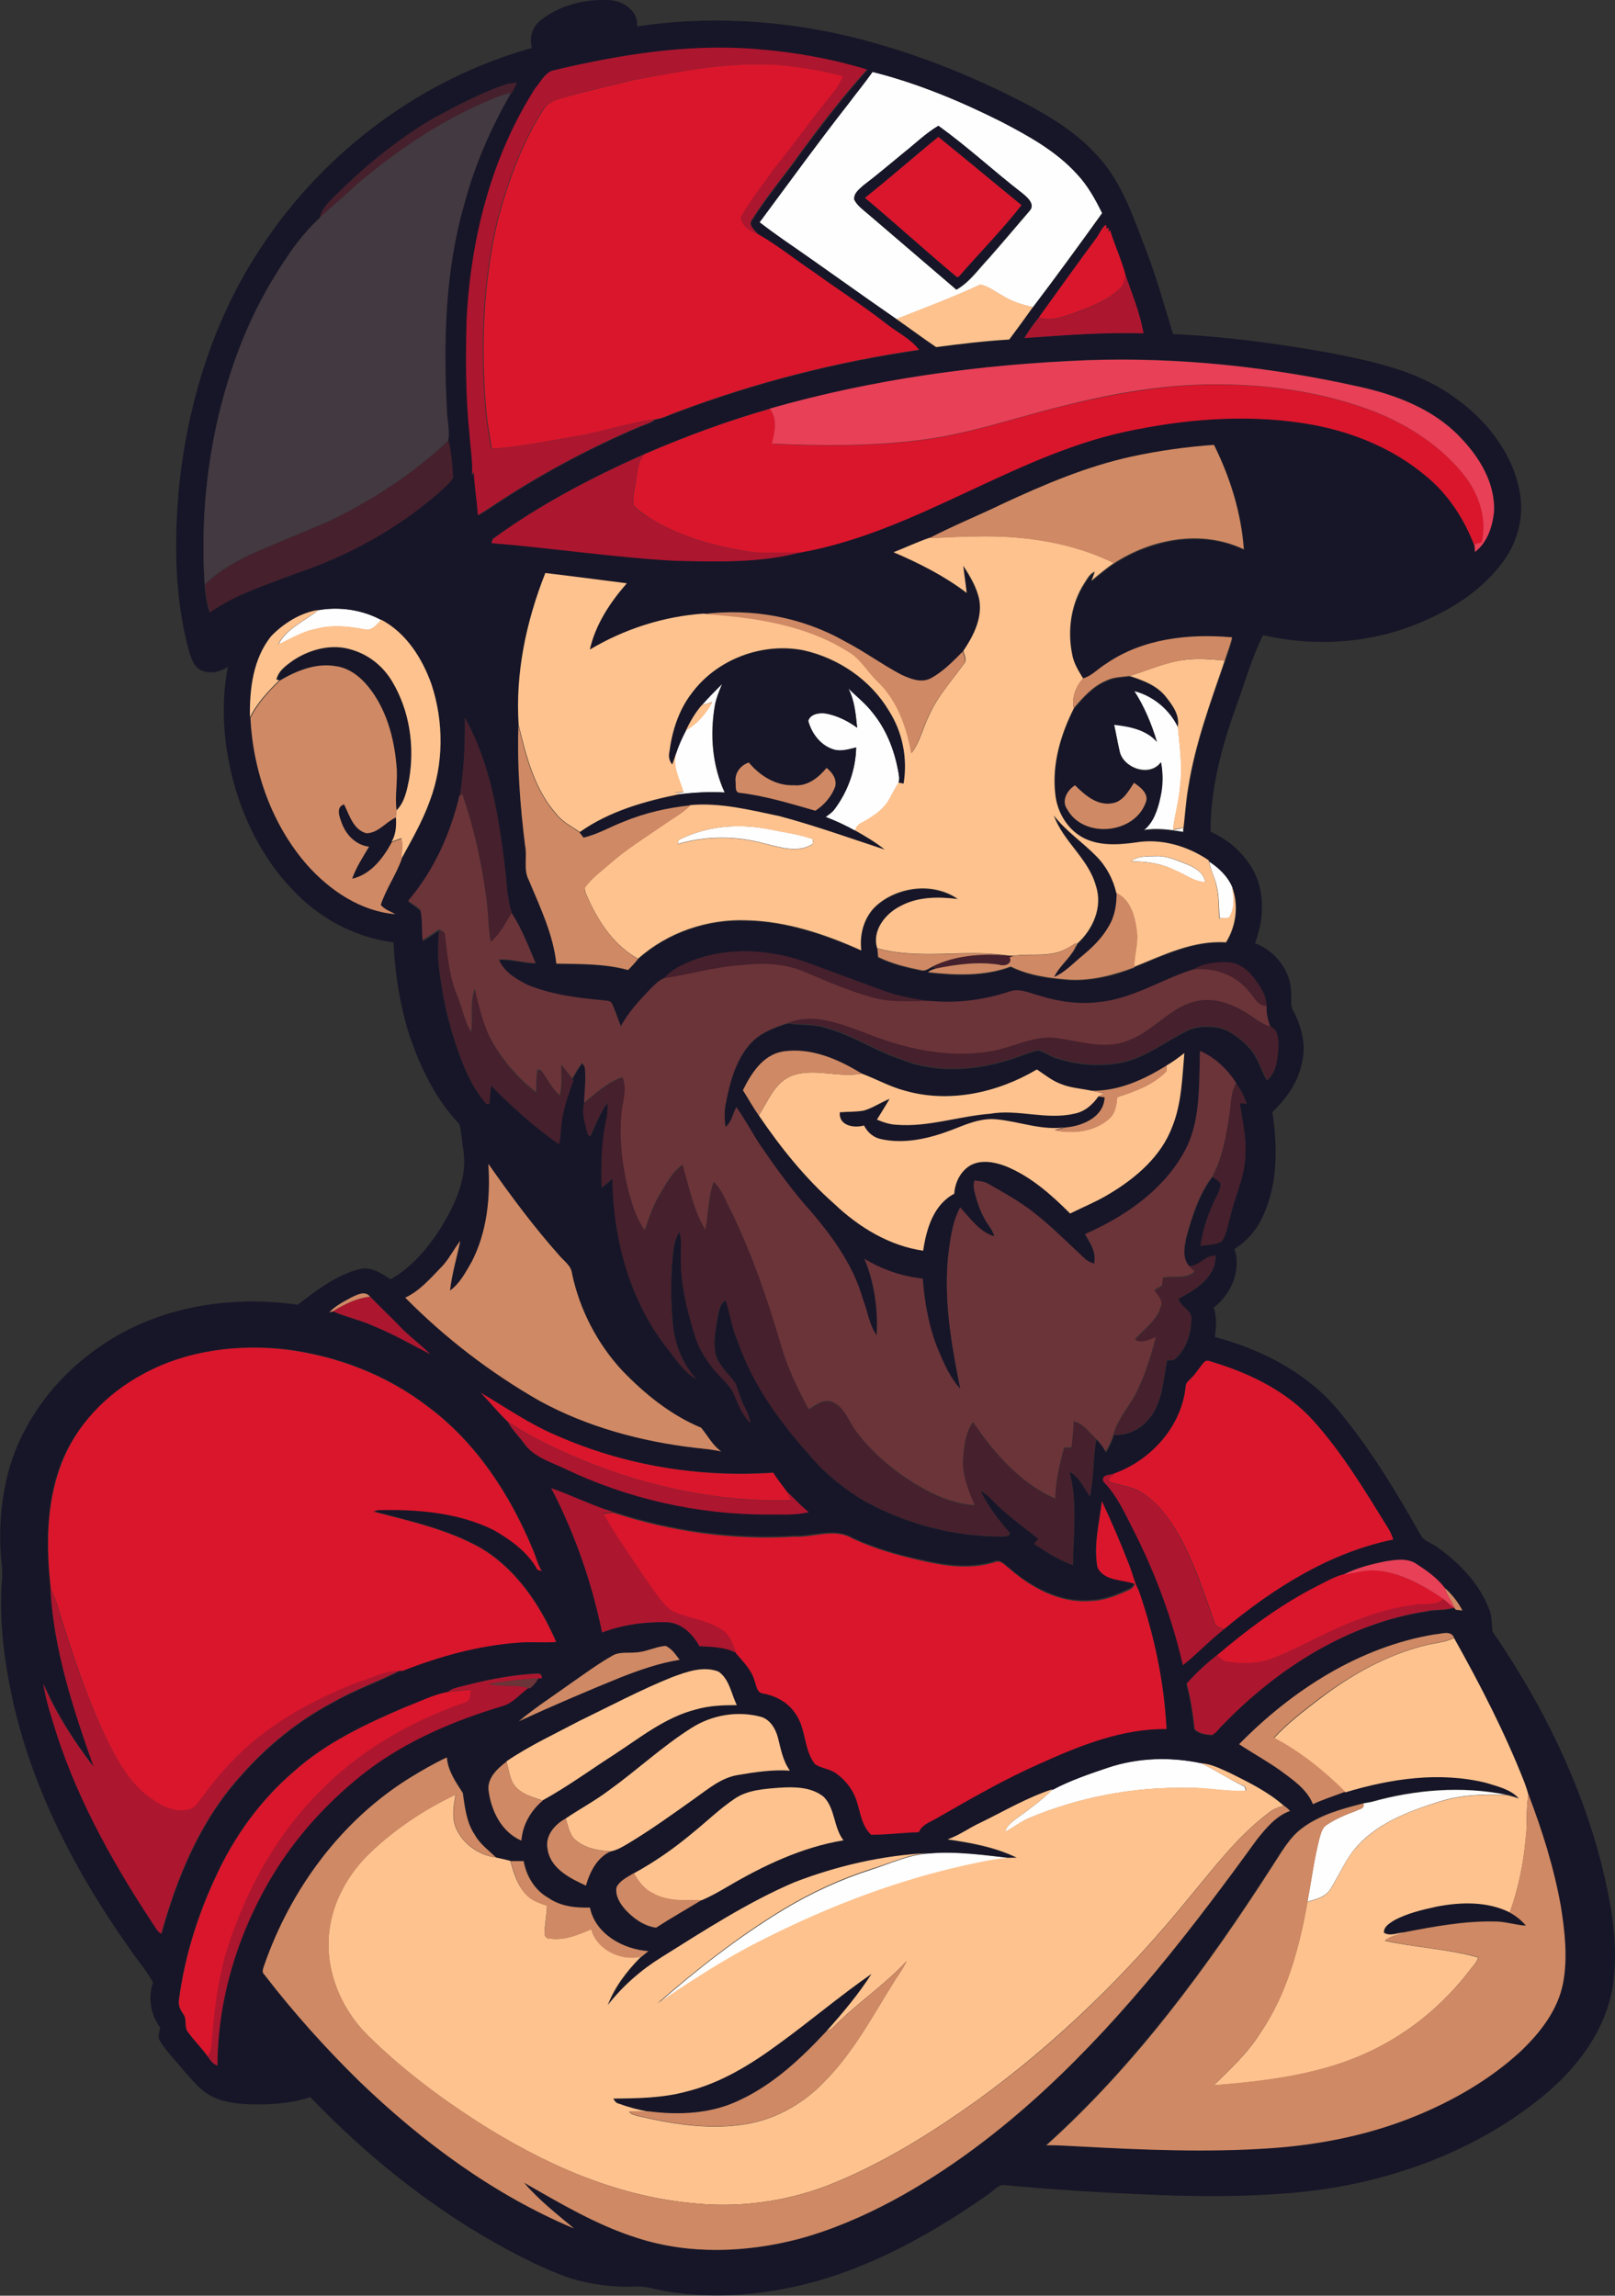 <?xml version="1.0" encoding="utf-8"?>
<!-- Generator: Adobe Illustrator 19.2.0, SVG Export Plug-In . SVG Version: 6.00 Build 0)  -->
<svg version="1.1" id="Layer_1" xmlns="http://www.w3.org/2000/svg" xmlns:xlink="http://www.w3.org/1999/xlink" x="0px" y="0px"
	 viewBox="0 0 660.4 938.7" enable-background="new 0 0 660.4 938.7" xml:space="preserve">
<rect x="0" y="0" width="660.4" height="938.7" fill="#333333" stroke="none"/>
<g>
	<path fill="#FEFEFE" d="M356.8,29.4c18.3,4.6,35.8,11.9,52.7,20.3c11.1,5.8,22.4,12,30.9,21.4c4.4,4.6,7.5,10.2,10.3,16
		c-9.3,12.9-18.7,25.8-28.3,38.5c-4.4-0.9-8.7-2.3-12.5-4.7c-3-1.6-5.7-3.8-9-4.5c-11.2,5.2-22.8,9.6-34.3,14.1
		c-15.5-10.7-30.7-21.8-46.3-32.5c-3.3-2.3-6.5-4.6-9.7-7.1c12.1-16.3,24-32.7,36.5-48.7C350.3,37.9,353.7,33.8,356.8,29.4z
		 M369.5,62.5c-5.5,4.5-10.9,9.1-16.4,13.5c-1.7,1.5-4,3.2-3.7,5.8c1.3,2.4,3.5,4,5.5,5.7c12.1,10.3,24.1,20.7,36.2,31
		c5.5-3.1,9.1-8.5,13.4-13c5.6-6.4,11.1-12.9,16.6-19.3c2.3-2.6-0.9-5.3-2.8-6.9c-11.7-9-22.5-19.2-34.5-27.7
		C378.5,54.5,374.2,58.8,369.5,62.5z"/>
</g>
<path fill="#FEFEFE" d="M130.1,249.5c8.7-1.5,18-0.2,25.9,4c-1.9,1.8-3.8,4.7-6.9,3.9c-6.5-1.3-13.3-1.9-19.8-0.2
	c-5.6,1-10.4,4.2-15.5,6.4C117.2,256.9,124.5,254.1,130.1,249.5z"/>
<path fill="#FEFEFE" d="M286.9,288.3c2.7-3.1,5.5-6,8.4-8.8c-1.2,2.9-2.4,5.8-3,8.9c-2.1,11.9-1.1,24.6,4,35.6
	c-6.1-0.3-12.1,0-18.2,0.7c-0.7-0.1-1.9-0.3-2.6-0.5c1,0,3-0.1,3.9-0.2c-1.6-5.3-4.8-10.8-2.9-16.4c1-3.1,2.4-6.1,3.9-9
	c4.6-2.6,8.3-6.8,10.7-11.5C289.8,287.6,288.4,287.9,286.9,288.3z"/>
<path fill="#FEFEFE" d="M346.9,281.5c3.4,3.3,7.1,6.2,10,10c5.4,6.7,8.7,14.9,10.3,23.3c0.3,1.8,0.8,3.6,0.2,5.4
	c-1.4,2.3-2.7,4.7-4,7.1c-2.5,4.2-6.8,6.9-11,9.2c-1.4,0.6-2.3,1.8-2.8,3.2c-3.9-2.2-7.9-4-12-5.6c1.4-1,2.9-2,3.9-3.5
	c5.3-7.2,8.4-16,8.6-24.9c-3,0.7-6.2,1.8-9.3,0.8c-5.3-1.6-9-6.5-10.3-11.7c0.9-2.9,4.6-3.4,7.2-3c4.6,0.8,9,3,12.8,5.8
	C349.9,292.1,349.5,286.5,346.9,281.5z"/>
<path fill="#FEFEFE" d="M463.7,282.3c7.8,2,14.6,7.7,18,15c0.8,8.1,1.9,16.3,0.9,24.4c-0.5,5.9-2.2,11.7-2.9,17.6
	c1.4-0.1,2.7-0.4,4-0.8c0,0.4,0.1,1.1,0.1,1.5l0,0.1c-5.4-0.9-11-1.7-16.4-0.7c4.2-3.2,5.9-8.5,7-13.5c1-4.7,1.2-9.6,0.3-14.3
	c-4.6,6.4-15.8,2.3-17-4.9c-0.9-3.5-1.4-7.1-2.2-10.6c6.3,0.7,13.1,2,17.5,7C470.8,295.8,467.8,288.7,463.7,282.3z"/>
<path fill="#FEFEFE" d="M277.5,343.5c11.4-5.9,24.8-6.9,37.3-4.4c5.9,1.2,12,2,17.7,4c0,0.5-0.2,1.5-0.2,2
	c-6.1,3.9-13.3,1.3-19.7-0.2c-11.6-3.2-24-3.2-35.5,0.2C277.2,344.8,277.4,343.9,277.5,343.5z"/>
<path fill="#FEFEFE" d="M462.5,352.2c2.9-2.3,6.7-2,10.2-2.1c4.4-0.2,8.5,1.7,12.6,3.3c3.3,1.4,7,3.4,7.5,7.3
	c-4.6-0.1-8.2-3.2-12.3-4.8C474.9,353,468.6,352.2,462.5,352.2z"/>
<path fill="#FEFEFE" d="M497.4,361.8c-0.8-3.4-2.5-6.4-3-9.8c3.9,2.7,7.6,6.1,9.5,10.5c0.7,4.3,1.2,9-1.3,12.8
	c-1.3,0.1-2.6,0.1-3.9,0.2C498.4,370.9,498.6,366.3,497.4,361.8z"/>
<path fill="#FEFEFE" d="M452.9,722.8c12.3-4.2,25.7-4.5,38.3-1.8c6.1,2.9,11.6,6.7,17.7,9.5c0.1,0.4,0.4,1.3,0.6,1.7
	c-8,0.6-15.8-1.3-23.8-1.1c-22.3-0.5-44.6,3.8-65.1,12.4c-3.4,1.5-6.3,3.9-9.7,5.6c1-3.2,4-4.9,6.5-6.8c4.5-3.3,9.1-6.6,12.9-10.6
	C437.5,728.1,445.2,725.4,452.9,722.8z"/>
<path fill="#FEFEFE" d="M560.9,736.8c17.8-5,36.9-6.6,55.1-2.9c-9-0.3-18.2-0.1-26.9,2.6c-12.2,3.8-24.8,8.4-33.7,17.9
	c-4.9,5.2-7.5,11.9-11.3,17.9c-2,3.4-6,4.3-9.5,5.3c1.6-8.6,2.7-17.4,4.9-25.9c0.6-1.9,1-4.2,2.8-5.4c3.8-2.6,8-4.3,12.3-5.9
	c1.2-0.7,3.5-0.8,2.9-3C558.6,737.2,559.7,737,560.9,736.8z"/>
<path fill="#FEFEFE" d="M379.8,757.9c11.4-1,22.9,0.7,34.2,2c-4.5,0.1-8.9,0.9-13.3,1.8c-31.3,6.3-61.4,17.7-89.8,32.2
	c-14.7,7.4-28.4,16.5-42.1,25.6c16.2-14.2,33.4-27.6,51.9-38.8c11.2-6.7,23.1-12.2,35.6-16.2C364.1,762,371.6,758.4,379.8,757.9z"/>
<g>
	<g>
		<path fill="#171628" d="M221.2,8.2c7.7-6.1,17.9-8.6,27.6-8.2c5.8,0.2,12.4,4.3,11.7,10.8c28.3-4.3,57.4-2.7,85.2,3.7
			c21.2,5,41.8,12.5,61.5,21.8c15.5,7.5,31.6,15.5,42.9,28.9c9,10.4,13.4,23.8,18.3,36.4c4.4,11.4,7.7,23.3,11.3,35
			c21.5,1,43,3.9,64.2,7.7c17.2,3.4,35,7.1,49.6,17.3c13.4,9.1,24.6,22.6,27.8,38.8c2.2,10.3-0.6,21.3-6.9,29.6
			c-8,10.7-19.4,18.4-31.6,23.7c-20.6,9.3-44.4,11.1-66.3,6c-4.8,9.6-7.6,19.9-11.3,30c-5.8,16.2-10.2,33.1-10.2,50.4
			c7.6,3.3,14.1,9.2,17.9,16.5c4.5,9.1,3.8,19.8,0.3,29.1c8.2,3,14.5,11.1,14.8,19.9c0.3,2.7-0.6,5.6,1,8c3.3,6.4,5.2,13.8,3.4,20.9
			c-1.5,7.9-6.3,14.7-12.1,20.2c2.1,14,2.3,28.8-3.6,42c-2.4,5.7-6.6,10.7-11.9,14c2.9,8.7-1.4,18.6-8.5,24c1.4,3.9,1,8,0.5,12
			c18.5,4.9,36.5,14,49.3,28.6c13.6,16,24.5,34.1,34.8,52.3c1.4,2.7,4.6,3.3,6.9,5.1c8.9,6.3,16.9,14.6,21,24.9
			c1.4,3,1.1,6.3,1.5,9.5c20,29.1,36,61.3,44.7,95.6c4,16.3,7.1,33.3,4.4,50c-3.1,18.3-15.2,33.8-29.4,45.2
			c-29.2,23.5-66.2,36-103.3,38.9c-27.9,2.3-56,0.8-83.9-0.8c-11-0.8-22.1-1.5-33.1-2.6c-2.7,1.1-4.7,3.5-7.2,5
			c-21.1,14.6-43.9,27.4-68.7,34.4c-19.7,5.5-40.6,7.5-60.9,4.2c-4.4-0.6-8.7-2.4-13.2-2c-8.8,0.3-17.6-0.8-26.1-3.3
			c-10.7-3.6-20.8-8.9-30.6-14.3c-28.3-15.9-53.7-36.5-76.1-59.9c-6.2,2.1-12.7,2.8-19.1,3c-6.7,0-13.6,0-19.9-2.7
			c-5.2-2.1-8.8-6.7-12.4-10.7c-3.3-4.2-7.2-7.9-10-12.4c-1.2-1.7-0.3-3.8,0-5.6c-3.9-5.3-5.1-12.2-2.9-18.4
			c-2.8-5.2-6.8-9.6-10.1-14.6c-21.4-30.3-39-64-47.2-100.4c-3.6-16.4-5.8-33.2-4.5-50c0.3-3.3-0.2-6.7-0.5-10
			c-1.1-17.6,1.6-35.8,10.1-51.4c8.8-16.5,22.7-30,39-39c21.8-12,47.8-15.3,72.3-11.8c7.7-5.8,15.5-12,25-14.5
			c4.8-1.4,9.2,1.6,13,4.1c8.7-4.9,15.3-12.8,20.6-21.1c5.7-9.4,10.9-20.2,9.2-31.6c-0.7-3.6-0.7-7.3-1.7-10.8
			c-9.8-10.2-16-23.4-20.5-36.6c-3.8-12.2-5.8-24.9-6.4-37.7c-15.6-1.9-30.3-9.8-41-21.2c-15.9-16.5-25-38.8-27.7-61.4
			c-1.1-10-1-20.1,1-30c-3.2,2.1-7.5,3.1-11.1,1.3c-2.7-1.3-3.7-4.4-4.6-7c-5.9-20.9-6.3-43-4.6-64.5c3.2-36.1,14.1-72.1,34.5-102.3
			c25.7-38.7,65.3-68.1,110.1-80.6C216.3,15.5,217.6,10.9,221.2,8.2z M225.8,28.9c-3.2,1.3-4.7,4.6-6.6,7.2
			c-18,28.1-26.4,61.5-28.1,94.6c-0.4,15.7-0.5,31.4,1.2,47c0.3,5.6,1.4,11.1,1,16.7c0.2-0.5,0.5-1,0.7-1.5
			c0.3,5.9,1.3,11.8,1.7,17.8c1.7-1,3.4-2,5-3.1c19.3-13,39.9-24.1,61.4-33.2c2.1-0.8,4.2-1.4,6-2.8c3-0.4,5.7-1.9,8.6-2.9
			c32-12.1,65.3-20.6,99.1-25.5c-3.6-4.6-9.1-7.2-13.6-10.8c-9.5-7.3-19.5-13.8-29.2-20.8c-7.7-5.2-14.9-11-22.9-15.6
			c-1.2-1.8-4.3-3.7-2.4-6.1c6.1-9.7,13.6-18.4,20.2-27.8c8.5-11.5,17.2-22.8,26.8-33.5c-14.6-4.4-29.7-7.2-44.8-8.3
			C281.4,17.7,253.2,22.4,225.8,28.9z M356.8,29.4c-3.1,4.4-6.5,8.5-9.7,12.8c-12.5,15.9-24.4,32.4-36.5,48.7
			c3.2,2.4,6.4,4.8,9.7,7.1c15.5,10.7,30.8,21.8,46.3,32.5l-0.1,0.1c5.5,3.8,10.8,7.8,16.3,11.5c9.9-1.3,19.9-2.5,29.9-3.1
			c3.3-4.4,6.5-8.8,9.7-13.3c9.7-12.7,19.1-25.5,28.3-38.5c-2.8-5.7-5.9-11.3-10.3-16c-8.5-9.4-19.8-15.6-30.9-21.4
			C392.6,41.3,375.1,34,356.8,29.4z M206.5,34.6c-10.2,3.6-19.8,8.7-29.3,13.8c-14.3,8.5-27.3,18.9-39.1,30.7
			c-2.8,2.9-6.4,5.7-7.2,9.9c-4.3,4.1-8.2,8.5-11.6,13.4c-8.7,12.3-15.9,25.7-21.3,39.7c-11.8,30.7-16.4,64.1-14.3,96.9
			c0.2,3.9,0.8,7.7,2,11.4c10.5-7.4,23-11.2,34.8-15.8c21.3-7.1,41.3-18.1,58.3-32.7c2.1-2.1,4.7-3.9,6.3-6.5
			c-0.3-5.1-0.6-10.3-1.9-15.2c0.6-3.8-0.4-7.7-0.5-11.5c-1.5-28.4-0.9-57.4,7-84.9c4.3-16,10.9-31.4,19.2-45.7l0.4-0.1
			c0.7-1.4,1.4-2.7,2-4.1C209.8,34,208.1,34.1,206.5,34.6z M447.9,97.9c-7.8,10.6-15.5,21.3-23.2,32c-2.2,2.6-4.1,5.4-5.9,8.3
			c16.2-1.1,32.4-2.5,48.7-1.9c-1.4-8.2-4.6-15.9-7.3-23.7c-1.6-6.3-4.5-12.3-6.4-18.6c-0.2,0.4-0.4,0.7-0.7,1.1l0.2-1.9
			c-0.6,0.2-1.9,0.5-2.5,0.7c0.4-0.2,1.3-0.6,1.7-0.7c-0.1-0.3-0.3-1-0.4-1.3C450.2,93.5,449.5,96,447.9,97.9z M314.7,167.1
			c-17.4,5-34.5,11.3-51.2,18.5c-21.7,9.7-42.9,20.8-62.1,34.8c-0.1,0.4-0.3,1.1-0.4,1.5c24.9,2,49.6,5.8,74.6,7.2
			c17.1,0.5,34.6,1.1,51.3-3.3c48.7-8.5,89.1-41.4,137.8-50.4c23.7-4.6,48.2-6.1,72-1.9c16.7,3.1,33,9.8,46.1,20.8
			c9.3,7.6,16,17.9,20.2,29.1c0,0.6,0,1.6,0.1,2.2c5-3.8,7-10.1,7.8-16.1c0.7-12-6-22.8-14.1-31.1c-10.9-11.3-26.1-17.1-41.2-20.4
			c-36.3-8.1-73.7-12.1-110.9-10.8C400.8,149,357,155,314.7,167.1z M462.7,186.7c-18.4,4-35.8,11.4-52.7,19.3
			c-9.9,4.8-20.1,8.9-29.9,14c-5,1.6-9.8,4-14.7,5.9c10.5,4.5,20.8,9.6,29.8,16.8c-0.4-3.7-1.1-7.4-1.4-11.1
			c2.8,4.3,5.6,8.9,6.6,14.1c1.2,7.6-2.5,14.7-6.6,20.8c-4,4.1-8.1,8.4-13.2,11c-3.9,2-8.4,0.1-12.1-1.6
			c-7.9-4.2-15.1-9.6-23.2-13.7c-17.3-9.8-37.9-13.5-57.6-11c-16.4,1-32.5,6.3-46.6,14.7c2.3-10.3,8.3-19.3,15.1-27.1
			c-11.1-1.3-22.2-2.9-33.3-4.2c-7.8,19.7-12.3,40.9-10.9,62.1c-0.5,16.4,0.7,32.8,2.7,49.1c0.9,4.8-0.8,9.9,1.6,14.4
			c4.6,11,9.9,22,11.2,34c9.8,0.1,19.8-0.1,29.3,2.6c1.5-1.4,2.8-2.9,4.1-4.5c12.1-10.8,28.5-16.4,44.7-15.7
			c16.2,0.4,32,5.7,46.6,12.3c-0.8-7,1.5-14.8,7.2-19.2c8.9-7.1,22.8-8.5,32.3-1.8c-8-1-16.6-1-23.9,3.1c-6,3.1-11.3,10-9.1,17
			c0.1,1.2,0.2,2.4,0.3,3.6c5.5,2.7,11.6,4.2,17.6,5.4c1.8,0.5,3.3-0.9,4.8-1.6c0.4,0.2,1.1,0.6,1.5,0.9c-1.2,0.3-2.3,0.8-3.4,1.5
			c11.2,1.3,23.1,1.7,33.9-2.3c7.5,3.8,16,4.8,24.3,5.4c9,0.4,17.9-1.8,26.3-5.1v-0.2c12-4.8,24.1-11,37.5-10
			c4.1-6.7,5.3-15.4,2.4-22.8c-1.9-4.5-5.5-7.9-9.5-10.5l0-0.2c-8.7-5.9-19.6-9.1-30-7.3c-7.3,1-15.4,1.5-22-2.3
			c-6.3-3.6-10.1-10.5-10.8-17.6c-1.4-12.1,2.2-24.2,7.6-35c3.8-4.4,7.7-9,13.3-11.3c3-1.5,6.4-1.5,9.6-1.9
			c5.4,1.7,10.9,3.8,14.6,8.3c2.8,3.6,6,7.7,5.1,12.6c-3.4-7.3-10.2-13-18-15c4.2,6.4,7.1,13.5,9.3,20.8c-4.4-5-11.2-6.3-17.5-7
			c0.8,3.5,1.4,7.1,2.2,10.6c1.2,7.2,12.4,11.3,17,4.9c0.9,4.8,0.8,9.6-0.3,14.3c-1.1,5-2.8,10.3-7,13.5c5.4-1,11-0.2,16.4,0.7
			l0-0.1c0.9-6,1.1-12.1,2.2-18.1c2.7-17.8,9-34.8,14.9-51.7c1-3.1,2.3-6.2,3-9.5c-17.6-1.6-36.6,0.5-51.5,10.8
			c-3.2,1.9-5.8,4.9-9.4,6c-1.9-3.1-3.9-6.2-4.5-9.9c-2-9.9-0.5-20.6,5-29.1c1.2-1.7,2.2-3.9,4.3-4.7c-0.4,0.9-1.1,2.7-1.4,3.7
			c3-2.5,5.9-5,9.2-7.2c15.5-10,36-13.8,53.1-5.7c-1-14.9-5.5-29.4-12.2-42.7C485.1,182.8,473.8,184.3,462.7,186.7z M130.1,249.5
			c-7.3,1.2-13.9,5.4-19.1,10.6c-7.6,9.3-8.9,21.9-8.6,33.5c1.1,21.8,8.8,43.7,23.3,60.2c9.2,10.3,21.8,18.7,35.9,20
			c-2-1.2-4.4-1.9-5.9-3.8c2.2-6.5,6.3-12.2,8.5-18.6c4.1-7.7,8.6-15.3,11.6-23.6c5.8-15.3,5.8-32.5,0.7-47.9
			c-3.8-10.6-10.3-21-20.5-26.3C148.1,249.3,138.7,247.9,130.1,249.5z M190.1,293.5c0.2,10.8-0.4,21.6-2.1,32.2
			c-3.7,15.7-10.5,30.8-21,43.1c1.7,1.2,3.5,2.3,5,3.7c0.8,4.1,0.5,8.3,0.9,12.4c2.3-1.4,4.5-2.9,6.7-4.4
			c-0.9,7.4-0.4,14.9,0.9,22.2c1.7,11.1,4.7,21.9,8.8,32.3c2.4,5.9,5.4,11.6,9.6,16.4c0.3,0,0.8-0.1,1.1-0.1c0.3-2.5,0.4-5,0.7-7.5
			c8.6,8.7,17.8,17,27.8,24c0.4-2.1,0.7-4.1,0.8-6.2c0.4-6.9,2.6-13.4,5.1-19.8l-0.3-0.5c1.2-2.2,2.5-4.4,4-6.4
			c0.6,0.8,1.3,1.7,1.2,2.8c0.3,4.5-0.2,9.1-0.4,13.6c-1.2,4,0.5,8.7,1.6,12.8c0.2,0.1,0.7,0.4,1,0.5c2.1-4.7,3.9-9.6,7-13.8
			c0.1,2.1,0.1,4.2-0.3,6.2c-2.1,9.4-2.3,19.1-2.1,28.7c1.5-1.2,2.9-2.5,4.4-3.7c0.3,24.3,6.8,49.1,21.7,68.5
			c3.9,4.7,7,10.3,12.5,13.4c-5.7-6.3-8.9-14.6-9.6-23c-0.9-10.2-0.9-20.4,0.4-30.6c0.3-2.3,1.1-4.5,2.3-6.5c1.2,3.2,0.6,6.7,0.7,10
			c-0.3,10.6,2.2,21,5.3,31.1c1.3,4.9,3.8,9.4,6.8,13.4c3.1,4.4,8,7.5,10,12.8c1.5,3.9,3.3,7.8,6.2,10.8c-0.3-3.7-2.7-6.7-3.9-10.2
			c-0.9-2.1-1.3-4.5-2.4-6.4c-2.9-3.9-6.9-7.3-8-12.2c-0.8-4.9,0.2-9.8,1-14.6c0.6-2.5,0.9-5.5,3.3-6.8c1.9,5.7,2.5,11.7,5.1,17.2
			c6,17.3,16.9,32.4,29,45.9c6,7.4,13.6,13.4,21.6,18.4c17.4,9.9,37.5,15.2,57.6,15.1c1-0.1,2.6,0,2.9-1.4
			c-4.5-5.3-9-10.8-11.9-17.2c2.6,1.3,4.4,3.4,6.4,5.5c5.4,5.1,11.4,9.5,17.2,14.1c-0.5,0.5-1.4,1.5-1.8,2c5,3.4,10.2,6.7,15.9,8.7
			c0-12.7,2-25.8-1.5-38.2c4.1,2.1,5.9,6.6,8.4,10.1c1.6-7.7,1.3-15.6,2.6-23.3c1.6,1.5,2.9,3.3,4,5.3c1.4-2.2,2.5-4.6,3.2-7.1
			c5.3,0.2,10.6-2.1,14-6.2c6-6.6,6-16,7.8-24.3c1.3-0.1,2.9,0.1,3.8-1.1c4.1-4,5.9-9.8,6.1-15.4c0.6-4-4.3-5.2-5.3-8.7
			c6.8-3.6,15.4-8.8,15.2-17.6c-4.2-0.2-6.6,4.4-10.9,4.3c-3-3.5-1.8-8.6-0.8-12.6c2.4-8.4,5.1-17,10.5-24c1.1,0.8,2.3,1.5,3.2,2.6
			c0.1,1.8-0.6,3.5-1.4,5c-3.4,6.5-5.8,13.5-6.8,20.7c2.9-0.6,6.1-0.4,8.7-1.9c1.9-2.9,2.3-6.5,3.4-9.8c1.8-8.4,5.9-16.3,6.2-25
			c0.7-7.3-1.3-14.5-2.2-21.7c0.9,0.1,1.9,0.1,2.8,0.2c-1-3-2.4-5.8-4.3-8.2c-3.5-5.7-8.6-10.5-14.8-13.2
			c-0.5,14.1,0.5,29.4-6.9,42.1c-8.9,15.3-24.2,25.7-40.1,32.8c2.2,3.7,4.7,7.6,3.7,12.1c-1.3-0.5-2.6-1-3.7-2
			c-7-6.4-13.5-13.2-21.1-19c-5.8-4.5-12.1-8-18.4-11.6c-1.7-1.1-3.8-1.2-5.8-1.4c-0.2,1.3-0.4,2.6,0,4c1.2,5.3,3.1,10.5,6.3,14.9
			c0.9,1.2,1.5,2.5,1.9,3.9c-6.1-1.7-9.8-7.5-14-11.8c-3.3,6.5-4.1,13.9-5,21c-1.6,17.9,1.6,35.8,5.1,53.2
			c-4.1-4.4-6.5-10.1-8.9-15.6c-3.9-9.3-5.7-19.4-6.5-29.5c-8.5-1-16.6-3.7-23.8-8.1c4.1,9.8,5.6,20.8,5,31.3
			c-3.1-4.3-3.7-9.9-5.6-14.7c-4.4-15.2-14.2-27.9-24.5-39.6c-6.6-7.8-12.6-16.1-18.3-24.6c-3.1-4.7-5.7-9.8-9-14.4
			c-1.4,2.7-1.9,6.1-4.4,8.1c-0.5-3.1-0.6-6.3,0-9.3c1.6-8.5,3.8-17.4,9.6-24.2c4-4.9,10.1-7.2,15.9-9c5,0.9,10.2,0.2,15.1,1.8
			c10.9,2.8,20.3,9.4,31,12.9c14.4,5.9,30.8,4.7,45.4-0.1c3.7-1.1,7.1-2.8,10.9-3.5c2.5,0.6,4.6,2.3,7.1,3.1
			c9.1,3,18.9,3.7,28.3,1.6c9.3-2.4,16.9-8.5,25.4-12.7c3.8-1.9,8.1-2,12.2-1.4c5.1,0.9,9.3,4.3,12.8,7.9c3.8,3.8,5,9.2,7.6,13.7
			c3.9-2.9,4.2-8.5,4.7-12.9c0-3,0.2-7.7-3.3-8.8c-1.1-2.7-1.7-5.6-1.6-8.5c0.1-3.5-1.7-6.6-3.6-9.4c-2.8-4.3-7.1-8.4-12.6-8.6
			c-4.9-0.1-10,0.6-14.2,3.2c-12.7,4.1-24.3,11.8-37.8,13.2c-8.3,1.1-16.8,0-24.7-2.6c-4-1.1-8.2-3.2-12.4-1.6
			c-10.2,3.3-21,4.8-31.7,3.8c-6.9-1.1-13.8-2.1-20.3-4.7c-10.5-3.9-21-7.8-31.5-11.6c-14.8-5.1-31.5-6.1-46.3-0.3
			c-4.1,1.8-8.3,3.7-11.1,7.2c-1.9,0.7-3.4,2.4-4.9,3.7c-4.8,4.8-9.6,9.8-12.7,15.9c-1.4-3.1-2.2-6.5-3.8-9.5
			c-0.6-1.2-2.3-0.8-3.3-1.1c-10.5-1-21.2-2.4-31.1-6.3c-4.6-2.3-9.8-5.3-11.7-10.4c5.1-0.2,10,1.4,15,1.5c-3-7-5.6-14.2-9.8-20.5
			c-1.9-5.7-2.1-11.7-2.7-17.7C204,334.4,200.7,312.5,190.1,293.5z M454.5,328.5c-6,0.9-10.9-3.4-14.9-7.3c-3.2,2-5.7,6.3-3.2,9.8
			c6.6,12,27.2,10.2,32-2.5c1.6-3.7-2-6.6-4.7-8.3C461.4,323.6,459.1,328,454.5,328.5z M319.9,430c-8.1,1.4-12.8,9-16.1,15.8
			c2.2,3.4,4.1,7,6.5,10.3c8.9,13.1,18.9,25.6,30.8,36.1c10.1,9.5,22.5,17.1,36.4,19.2c1.3-8.9,4.2-18.8,12.7-23.3
			c0.3-4.8,2.7-9.5,7-11.8c4.5-2.2,9.7-1.1,14.2,0.6c10.1,4.2,18.5,11.6,26.2,19.3c5.5-2.7,11.1-5,16.3-8.2
			c10.8-6.5,21-15.3,25.5-27.4c3.9-9.5,4.1-19.9,4.9-30c-2.3,1.8-4.8,3.6-7.3,5.1c-9.2,5.7-19.6,10.5-30.6,10.3
			c-4.1-0.9-8.4-1.1-12.4-2.7c-3.7-1.3-6.8-3.8-10-6c-15.9,9.5-35.8,13.9-53.9,8.7c-6.2-1.7-11.8-4.9-17.7-7
			C342.8,433.2,331.5,428.1,319.9,430z M199.7,475.9c1,13.6-0.5,27.7-6.7,40c-2.5,4.2-4.8,8.8-8.9,11.8c0.7-6.9,2.8-13.5,4.2-20.3
			c-2.7,3.6-4.6,7.7-7.9,10.9c-4.4,4.6-8.7,9.7-14.6,12.3c16.3,16.4,34.8,30.6,54.9,42.2c19.6,10.7,41.5,16.6,63.6,19.2
			c3.6,0.4,7.2,0.6,10.7,1.5c-3.5-2.5-5.5-6.5-8.2-9.7c-12.5-5.2-23.2-13.9-32.5-23.6c-10.1-11-17.3-24.8-20.3-39.4
			c-0.3-3.2-3.2-4.9-5-7.2C218.3,501.7,208.8,488.9,199.7,475.9z M143.7,530.5c-3.2,1.8-6.6,3.4-9.1,6.2c0.4-0.1,1.1-0.4,1.5-0.5
			c5.6,2.4,11.6,3.7,17.1,6.2c7.8,3.1,15.1,7.4,22.7,11.3c-3.7-3.8-8-6.8-11.7-10.6c-4.2-4.4-8.7-8.5-12.8-13l-0.1,0
			C149.2,527.6,146.1,529.4,143.7,530.5z M58.8,561.7c-15.1,8-27.7,21-34,37c-6.1,16.1-6,33.7-4.2,50.6c1.3,25.3,9.4,49.6,17.9,73.3
			c-8.1-10.5-15.3-21.8-20.6-34c1,7.1,3.3,13.9,5.5,20.7c9.3,28.8,24.5,55.3,41.3,80.4c0.4,0.3,1.1,0.8,1.4,1.1
			c6.3-23,15.8-45.9,31.9-63.9c11.1-12.8,24.4-23.6,39.5-31.4c8.5-4.8,17.9-7.9,26.5-12.5h0.7c15-6,30.9-10.3,47-11.5
			c5.2-0.5,10.5,0.1,15.7-0.3c-6.5-15.2-16.3-29.7-30.7-38.3c-13.6-7.7-29.1-11.1-44.1-15c0.4-0.2,1.3-0.5,1.8-0.6
			c16.1-0.3,32.8,1,47.4,8.1c7,4.1,14,9.1,18,16.3c0.4,0.1,1.3,0.4,1.7,0.5c-1.7-2.7-2.4-5.8-3.6-8.7c-9.3-22.4-23-43.6-42.7-58.3
			c-16.9-13.1-37.5-21-58.7-23.6C96.8,549.6,76.3,552.2,58.8,561.7z M487.3,563.3c-0.9,1.1-2.3,1.9-2.5,3.4
			c-1.4,16.4-14.1,30.4-29.3,35.9c-1.7,0.6-5.3,0.3-4.3,3.2c5.7,5.9,9,13.5,12.8,20.6c8.7,17.3,15.5,35.6,19.8,54.4
			c5.8-4.6,10.9-10.1,16.8-14.7c20.1-16.7,43.2-31.3,69.1-36.6c-0.6-1.9-1.4-3.6-2.5-5.3c-9.2-14.9-18.3-30-30-43.1
			c-10.6-11.9-25.2-19.2-40.2-23.8c-1.4-0.3-2.8-1.3-4.2-0.7C490.7,558.6,489.4,561.3,487.3,563.3z M196.6,569.5
			c3.8,3.9,7.1,8.2,11,11.9c1.7,3.2,4.5,5.8,6.6,8.7c4,5.6,10.8,7.5,16.7,10.3c25.7,12.3,54.2,18.7,82.7,18.7
			c5.7-0.1,11.4,0.4,16.9-1c-3.3-2.5-6-5.8-9.1-8.5c-1.7-2.5-3.7-4.9-5.4-7.5c-30.2,2.1-61-3-88.8-15.3
			C216.5,582.3,206.8,575.5,196.6,569.5z M225.4,608.5c9.7,18.5,16.6,38.6,20.9,59c8.4-3.2,17.5-4.4,26.4-4.2
			c6.1,0.3,10.6,4.8,13.4,9.8c5,0.3,10.3,0.3,14.9,2.7c2.9,3.4,6.2,6.6,7.5,11c0.8,2,1,5.2,3.7,5.4c5.3,1,10.3,3.8,13.2,8.4
			c4.2,6.2,3.2,14.5,7.8,20.4c2.5,1.9,5.9,2,8.5,3.7c2.9,2,5.3,4.7,7,7.7c3.2,5.5,2.6,12.9,7.5,17.5c6.5,0.1,13-0.9,19.5-1
			c1.4-3.4,5.1-4.4,8-6.1c13.6-7.7,27.1-15.5,41.4-21.9c16.4-7.3,33.6-14.3,51.9-14.2c-1-19.2-5-38.3-11.4-56.4
			c-1.8-3.4-2.6-7.2-4-10.7c-3.4-8.8-7.1-17.4-11.1-25.9c-1,8.8-3.4,17.8-1.9,26.7c2.6,5.8,10.2,5,15.3,6.8
			c-0.4,1.1-1.1,1.9-2.2,2.4c-5.1,2.3-10.4,4.5-16,4.6c-12.5,1-24.2-5.4-33.3-13.4c-1.7-1.2-3.4-3.5-5.7-2.5
			c-10.1,3.2-20.8,1.6-30.9-0.8c-9.3-2-18.5-4.8-27.3-8.8c-7.3-4.4-16-0.4-23.9-0.8c-25,1.5-50.1-2-73.9-9.8
			C242.1,615.7,233.9,611.6,225.4,608.5z M566.7,638.4c-6,1.2-12,2.8-17.5,5.5c-3.8,0.9-7.3,3-10.8,4.8
			c-14.8,7.6-28.1,17.5-40.8,28.2c-4.5,3.5-8.7,7.4-12.5,11.7c1.6,6,2.6,12.3,3.2,18.5c1.8,2,4.7,2.3,7.2,2.5c1.9-1,3-3,4.5-4.3
			c22.3-23.1,51-41.3,83.1-46.3c3.7-0.9,7.6-0.2,11.2-1.5l0.7,0.5l0.2,0.3c0.7,0.1,2,0.2,2.7,0.3c-1.9-3.5-4.3-6.6-7.2-9.2
			c-3.1-4-7.4-7.1-11.7-9.9C575.4,637,570.8,637.7,566.7,638.4z M506.7,713.2c5.6,3.6,11.4,6.8,16.7,10.7
			c5.2,3.8,10.9,7.7,13.4,13.8c4.3-2,8.8-3.4,13.2-5.1c18.5-5.5,38.6-8.6,57.6-3.9c4.7,1.5,10,2.6,13.4,6.4
			c-1.7-0.5-3.3-1.1-5.1-1.4c-18.3-3.7-37.3-2.1-55.1,2.9c-1.1,0.2-2.3,0.4-3.4,0.7c-8.6,2.2-17.6,4.6-24.9,10
			c-5.5,4-8.7,10.2-12.4,15.7c-26.5,41.2-55.9,81.2-92.4,114.1c4.6-0.2,9.3,0.3,13.9,0.5c25.9,1.4,52,2.4,77.9,0.7
			c20.1-1.4,40.1-5.4,58.8-13c15.7-6.4,30.8-15,43.3-26.6c8-7.7,15.3-17,17.4-28.1c1.9-10.3,0.7-20.8-0.9-31
			c-2.8-15.8-7.5-31.1-13.3-46l0,0.3c-0.4-1.8-1-3.4-1.6-5.1c-7.9-20.5-18.1-40-28.8-59.1c-1.3-3.3-5.3-1.5-7.9-1.4
			C555.8,673.4,528.3,691.2,506.7,713.2z M259.7,675.7c-3.2,0.3-6.7-0.4-9.6,1.5c-5.9,3.3-11.3,7.4-16.8,11.2
			c-7.1,5-14.4,9.8-21.1,15.4c13.7-6.3,27.6-12.2,41.5-17.9c7.9-3,15.8-5.9,24.2-7.2c-1.6-2.2-3.2-4.6-5.7-5.7
			C268,673.3,264.1,675.6,259.7,675.7z M274.8,685.8c-13,5.2-25.4,11.8-37.9,18c-10,5.3-20.4,10-29.8,16.5
			c-3.9,2.9-8.4,7.1-7.3,12.5c1.2,8.1,5.4,16.3,13.2,19.8c0.5-6.4,3.8-12.2,8.7-16.3c10.2-5.6,19.6-12.5,29.4-18.8
			c10.6-6.9,20.8-15.3,33.3-18.4c5.4-1.6,11.1-1.8,16.8-1.8c-2.4-4.6-3.1-10.6-7.5-13.7C287.6,681.1,280.8,683.6,274.8,685.8z
			 M186.3,690.2c-1.1,0.3-2.1,0.8-3,1.6c-6.1,1.2-11.7,4.1-17.5,6.1c-16.1,6.9-32.4,14.5-45.6,26.3c-13.7,11.7-24.5,26.7-32,43
			c-7.5,16-12.8,33-15.1,50.5c-0.4,2.2,0.7,4.1,1.8,5.8c1.6,2.1,0.3,5.1,1.8,7.2c2.5,3.5,5.6,6.6,8.1,10c1.1,1.6,2.1,3.3,4.1,3.9
			c0.1-28.6,9.3-57,24.6-81.1c9.7-15.2,22.3-28.5,36.6-39.5c16.4-12.5,35.7-20.6,55.4-26.5c4.3-1.2,7.1-4.9,10.6-7.4l0.6,0.1
			c1.4-1.1,2.6-2.4,3.4-4.1c0.3,0,1,0,1.3,0c0.2-1.3-0.3-1.9-1.6-1.9C208.5,684.8,197.3,687.2,186.3,690.2z M282.7,706.6
			c-11.9,7.5-22.2,17.3-33.7,25.4c-5.6,4.3-11.9,7.6-17.8,11.6c-4.4,2.4-8.4,6.9-7.4,12.3c1.1,8,9.1,12.1,15.7,15.1
			c1.6-5.6,4.6-11.6,10.2-14c2.5-0.5,4.7-1.9,6.9-3.1c9.5-5.7,18.4-12.2,27.5-18.6c5.4-3.8,10.7-8.5,17.5-9.5
			c7-1.2,14.1-2.2,21.3-1.8c-2.9-4-3.7-8.9-4.9-13.5c-0.9-3.5-3-7.2-6.6-8.4C301.8,699.3,291.2,701.2,282.7,706.6z M167.2,727.2
			c-27.9,17.4-48.4,45.3-59,76.2c-0.3,1.2-1.3,2.8-0.1,3.9c12,15.5,25.1,30.1,39.1,43.9c25.6,24.6,54.7,46.3,87.6,60
			c-7.1-5.9-14.4-11.6-20.4-18.7c14.9,8.5,29.8,17.5,46.3,22.6c21.3,6.8,44.5,6,66,0.4c13.3-3.6,26.1-9.1,38.3-15.6
			c23-12.3,43.9-28.3,63-46c32.7-30.3,60-65.8,86.1-101.8c3.7-4.6,7.8-9.6,13.5-11.6c-0.7-0.8-1.6-1.5-2.4-2.1
			c-6.5-5.7-14.2-9.5-21.8-13.3c-3.9-1.8-7.7-3.8-12-4.1c-12.6-2.7-26-2.3-38.3,1.8c-7.7,2.6-15.4,5.2-22.5,9
			c-10.2,3.3-19.5,8.8-29.1,13.5c-4.7,2.1-8.9,5.3-13.8,7c9.6,1.4,19.4,3.2,28.3,7.5c-0.4,0-1.3,0-1.8,0c-11.4-1.3-22.8-3-34.2-2
			c-18.9,0.9-37.5,5.2-55.1,12c-19.1,8.2-36.6,19.6-54.2,30.6c-8.4,5.2-15.9,11.8-22,19.6c2.8-7.4,7.7-13.8,13.2-19.4
			c1.1-1,2.3-1.9,3.4-2.8c-10.3-0.7-21.7-6.9-23.9-17.8c-5.8,0.2-12-0.5-16.9-3.9c-5.6-3.1-9.1-9-10.2-15.1c-1.8,0-3.5,0-5.3,0
			c-2-0.5-4-1-6-1.4c-3-3-6.6-5.5-8.7-9.3c-3.5-5.1-4.1-11.3-4.9-17.1c-2.9-4.5-6-9-6.5-14.5C177.4,721.1,172.2,724.1,167.2,727.2z
			 M300.4,735.5c-6.1,4.1-11.4,9.4-17.1,13.9c-7.5,6.3-15.6,11.9-24.1,16.6c-2.6,1.6-5.6,3-7.1,5.8c-0.6,3.3,1.4,6.6,3.5,9.1
			c3.3,3.6,7.7,6.8,12.6,7.4c6.1-4,12.5-7.5,18.6-11.3c3.7-1.5,7.1-3.5,10.5-5.5c14.8-8.6,30.5-16.1,47.5-19
			c-4.1-5.3-3.3-13-8.1-17.8c-5.1-4.1-12-4.1-18.2-3.7C312.4,731.5,305.7,731.8,300.4,735.5z"/>
	</g>
	<g>
		<path fill="#171628" d="M369.5,62.5c4.7-3.7,9-8,14.2-11.1c12,8.6,22.8,18.7,34.5,27.7c1.9,1.6,5.1,4.3,2.8,6.9
			c-5.5,6.5-11,13-16.6,19.3c-4.3,4.5-7.9,9.9-13.4,13c-12.1-10.3-24.1-20.7-36.2-31c-2-1.7-4.3-3.3-5.5-5.7c-0.3-2.6,2-4.2,3.7-5.8
			C358.6,71.6,364,67,369.5,62.5z M353.7,80.9c12.6,10.6,24.8,21.7,37.5,32.3c0.2,0,0.6,0,0.8,0c8.5-9.8,17.7-19.1,25.7-29.3
			c-11.3-9.3-22.6-18.7-34-27.9C373.6,64.2,363.9,72.8,353.7,80.9z"/>
	</g>
	<path fill="#171628" d="M120.1,270.1c7-4.6,16.1-6.9,24.3-4.1c6.8,2.1,12.5,6.8,16.1,12.9c7.1,11.8,9.2,26.4,6.9,39.9
		c-1,4.5-1.9,9.3-5.2,12.8c-0.9-6.3,0.7-12.6-0.1-18.9c-1-11.3-4.2-23-11.5-32c-3.4-4.1-8-7.7-13.4-8.4c-8.1-1.3-16,1.9-22.8,5.9
		l-1.2-0.2C114,274.4,117.3,272.2,120.1,270.1z"/>
	<g>
		<path fill="#171628" d="M282.8,283.7c10.2-14,28.9-21,45.9-17.6c14.3,3.2,27.3,12.1,34.8,24.7c5.7,8.8,7.7,19.5,6,29.8
			c-0.5-0.1-1.6-0.3-2.1-0.4c0.6-1.8,0.1-3.6-0.2-5.4c-1.6-8.4-4.8-16.6-10.3-23.3c-2.9-3.8-6.7-6.7-10-10c2.6,4.9,3,10.6,3.6,16
			c-3.8-2.7-8.1-4.9-12.8-5.8c-2.6-0.4-6.3,0.1-7.2,3c1.4,5.2,5.1,10.1,10.3,11.7c3.1,1,6.3-0.1,9.3-0.8c-0.2,8.9-3.3,17.7-8.6,24.9
			c-1,1.5-2.5,2.4-3.9,3.5c4.1,1.6,8.1,3.4,12,5.6c4.2,2.4,8.4,4.8,12.2,7.9c-14.3-4.7-28.6-9.8-43.1-13.7
			c-11.9-2.5-24.1-5.6-36.4-4.5c-9.3,1-18.6,3.1-27.3,6.7c-5.5,2.1-10.6,5.1-16.4,6.5c-0.4-0.5-1.2-1.6-1.6-2.1
			c12.1-8.6,26.8-12.7,41.2-15.6c6-0.8,12.1-1.1,18.2-0.7c-5.1-11.1-6-23.7-4-35.6c0.5-3.1,1.8-6,3-8.9c-2.9,2.9-5.8,5.8-8.4,8.8
			c-2.7,3.1-4.8,6.7-6.5,10.4c-1.5,2.9-2.9,5.9-3.9,9c-0.6,1.7-1.2,3.4-1.8,5.1c-1.1-1.5-1.6-3.2-1.2-5
			C274.8,299.2,277.4,290.6,282.8,283.7z M300.8,319.6c0.2,1.6-0.5,4.6,1.9,4.6c10.5,1.2,20.6,4.4,30.7,7.3c3.6-2.3,6.6-5.8,8.1-9.8
			c0.8-3-1.2-5.9-3.5-7.7c-3.3,4-7.8,7.6-13.3,7.1c-7.4,0.3-14-3.8-18.5-9.3C302.9,312.9,300.4,316,300.8,319.6z"/>
	</g>
	<path fill="#171628" d="M139.8,336.7c-0.9-2.5-2.7-6.6,0.9-7.8c2.2,4.3,3.8,10.4,9.1,11.8c4.9,0,7.9-4.7,12.2-6.5
		c0.2,3.5,0.2,7.2-1.8,10.3c-3.5,6.5-8.6,13.2-16.2,14.9c1.6-4.7,4.4-8.9,6.9-13.1C145.6,345.5,141.6,341.5,139.8,336.7z"/>
	<path fill="#171628" d="M431.1,333.4c4.9,6.4,11.7,10.9,17.3,16.6c4.1,4.1,7,9.5,8.3,15.2c-0.1,4.6-0.7,9.4-3,13.5
		c-2.8,5-7,9-11.4,12.6c-3.5,2.9-6.7,6.3-11,8.2c2-4.5,6.2-7.4,8.5-11.7c0.2-0.4,0.6-1.4,0.8-1.8c6.5-5.8,10.6-15.1,7.7-23.7
		C445.3,351.1,434.9,344.1,431.1,333.4z"/>
	<path fill="#171628" d="M449.1,448.3c0.6,0.1,2,0.3,2.6,0.4c-0.3,8-8.9,11.7-15.8,12.3c-9.6,1.5-18.8-2.3-28.2-3.2
		c-6.5-0.7-12.7,2-18.6,4.4c-9,3.4-19,5.8-28.6,3.7c-3.2-0.6-5.7-2.7-7.1-5.6c-4.1,1.1-10.5,0.1-9.9-5.4c3.3-0.3,6.6-0.1,9.8-0.7
		c3.7-1,7-3.4,10.6-4.8c-1.6,2.9-3.4,5.7-5.2,8.5c2.6,1.1,5.3,2,8.1,2.1c12.9,1,25.3-3.5,38.1-4.5c11.4-2,23,2.6,34.3,0
		C443.4,454.6,446.7,451.7,449.1,448.3z"/>
	<path fill="#171628" d="M587.5,779.5c9.9-1.9,20.7-2.2,29.9,2.4c2.5,1.4,4.8,3.2,6.7,5.4c-4.5-0.2-8.8-1.8-13.2-1.7
		c-12.3-0.2-24.6,2.1-36.6,4.4c-2.6,0.2-5.9,1.7-8.2,0.1c-0.2-2.5,2.4-4,4.2-5.1C575.5,782.3,581.5,780.8,587.5,779.5z"/>
	<path fill="#171628" d="M318,836c13-9.4,25.2-19.8,38.3-28.9c-5.3,8.3-11.6,15.8-18.2,23.2c-10.5,11.3-22,22.2-36.2,28.7
		c-11.5,5.5-24.6,6.1-37,4.4c-4.1-0.7-8-1.8-11.9-3.2c-1.1-0.3-1.8-1.1-2.3-2.1c10-0.2,20.2-0.3,30-2.9
		C294.5,851.8,306.7,844.2,318,836z"/>
</g>
<g>
	<path fill="#AD162F" d="M225.8,28.9c27.4-6.5,55.6-11.2,83.9-8.8c15.2,1.2,30.3,3.9,44.8,8.3c-9.5,10.6-18.3,21.9-26.8,33.5
		c-6.6,9.4-14.1,18.1-20.2,27.8c-1.9,2.4,1.2,4.3,2.4,6.1c-3.1-1.1-7.1-3.5-7.2-7c3.8-6.9,8.9-13.1,13.4-19.6
		c8.4-10.3,16-21.2,24.5-31.5c1.6-2,2.9-4.2,3.9-6.5c-8.8-2.5-17.9-3.8-27-4.7c-19.8-1.2-39.5,2.6-58.9,6.3
		c-10.1,2.5-20.3,4.6-30.3,7.8c-2.3,0.7-4.7,1.8-6.1,3.9c-8.9,13.8-14.5,29.4-18.8,45.2c-6.2,25.8-7.1,52.7-4.8,79.1
		c0.5,5,1.5,9.9,2.2,14.8c11-0.7,21.9-3,32.7-4.8c11.6-1.8,22.7-5.8,34.3-7.3c-1.8,1.4-3.9,2-6,2.8c-21.4,9.1-42,20.2-61.4,33.2
		c-1.6,1.1-3.3,2.1-5,3.1c-0.4-5.9-1.4-11.8-1.7-17.8c-0.3,0.5-0.5,1-0.7,1.5c0.4-5.6-0.7-11.1-1-16.7c-1.7-15.6-1.6-31.4-1.2-47
		c1.7-33.1,10.1-66.5,28.1-94.6C221.1,33.5,222.6,30.1,225.8,28.9z"/>
	<path fill="#AD162F" d="M460.3,112.6c2.7,7.8,5.9,15.5,7.3,23.7c-16.3-0.5-32.5,0.8-48.7,1.9c1.8-2.9,3.8-5.7,5.9-8.3
		c4.8,1.7,9.8-0.2,14.3-1.8c6.5-2.4,13.3-4.9,18.4-9.6C459.3,117,459.7,114.7,460.3,112.6z"/>
	<path fill="#AD162F" d="M201.4,220.5c19.2-14.1,40.4-25.1,62.1-34.8c-3,2.9-2.8,7.3-3.6,11.2c-0.4,3.2-1.5,6.4-0.9,9.6
		c1.6,2.4,4.2,3.8,6.6,5.3c12.1,7.5,26,11.6,40,13.6c7.1,1,14.2,0.2,21.3,0.6c-16.7,4.3-34.2,3.7-51.3,3.3
		c-25-1.4-49.7-5.2-74.6-7.2C201.2,221.6,201.4,220.9,201.4,220.5z"/>
	<path fill="#AD162F" d="M151.3,530.2L151.3,530.2c4.3,4.4,8.7,8.5,12.9,12.9c3.7,3.8,8,6.8,11.7,10.6c-7.5-3.8-14.8-8.1-22.7-11.3
		c-5.5-2.6-11.5-3.8-17.1-6.2C140.8,533.3,145.8,530.8,151.3,530.2z"/>
	<path fill="#AD162F" d="M207.7,581.4c9.7,6.6,20.4,11.3,31.1,16c26.8,10.7,55.6,17,84.6,16.1c-0.6-1.2-1.2-2.5-1.8-3.7
		c3.1,2.7,5.8,6,9.1,8.5c-5.5,1.4-11.3,0.9-16.9,1c-28.5,0-57-6.4-82.7-18.7c-5.9-2.8-12.8-4.8-16.7-10.3
		C212.2,587.2,209.4,584.6,207.7,581.4z"/>
	<path fill="#AD162F" d="M451.2,605.8c-1-2.9,2.6-2.6,4.3-3.2c-0.7,1-2.9,1.9-2.1,3.3c4.1,1.4,8.5,1.8,12.3,3.9
		c8.2,4.3,13.2,12.5,17.6,20.3c5.4,10.5,9.1,21.8,13.1,33c0.4,2.1,2.4,2.6,4.1,3.1c-5.9,4.6-11,10.1-16.8,14.7
		c-4.3-18.8-11.1-37.2-19.8-54.4C460.2,619.2,456.9,611.6,451.2,605.8z"/>
	<path fill="#AD162F" d="M225.4,608.5c8.5,3,16.7,7.1,25.4,9.8c-1.4,0.1-2.7,0.3-4.1,0.4c5,9.1,11.1,17.4,16.8,26
		c3.4,4.6,6.3,9.7,10.7,13.4c6.7,3.4,14.6,3.7,20.9,7.9c3.3,2.2,4.8,6.1,5.8,9.8c-4.6-2.4-9.9-2.4-14.9-2.7c-2.8-5-7.3-9.6-13.4-9.8
		c-9-0.2-18,1-26.4,4.2C242,647.1,235.1,627.1,225.4,608.5z"/>
	<path fill="#AD162F" d="M20.6,649.2c1,2.3,2,4.6,2.7,7c5.4,18.2,11.5,36.2,19.5,53.4c4.7,9.7,10.2,19.6,19.3,25.8
		c4.2,3.1,9.4,5.4,14.7,4.2c2.7-0.4,4.1-3.1,5.7-5.1c5.5-7.7,11.8-14.8,18.9-21.1c13.2-11.4,29-19.6,45.1-26
		c5.7-1.6,11.2-4.8,17.3-4.5c-8.7,4.5-18,7.6-26.5,12.5c-15,7.7-28.4,18.6-39.5,31.4c-16.1,18-25.5,40.9-31.9,63.9
		c-0.4-0.3-1.1-0.8-1.4-1.1c-16.8-25.1-31.9-51.6-41.3-80.4c-2.1-6.8-4.4-13.6-5.5-20.7c5.2,12.2,12.5,23.5,20.6,34
		C30,698.9,21.9,674.6,20.6,649.2z"/>
	<path fill="#AD162F" d="M590.5,653.9c1.3,1.1,2.6,2.3,4,3.4c-3.6,1.3-7.5,0.6-11.2,1.5c-32.1,5-60.8,23.3-83.1,46.3
		c-1.6,1.4-2.7,3.4-4.5,4.3c-2.5-0.2-5.5-0.5-7.2-2.5c-0.6-6.2-1.6-12.4-3.2-18.5c3.7-4.3,8-8.2,12.5-11.7c1.3,1,2.4,2.4,4.1,2.6
		c5.3,1,11,1.1,16.2-0.5c4.4-1.4,8.5-3.4,12.6-5.3c15.2-7.6,30.9-15.3,47.9-17.4C582.5,655.6,587.2,656.8,590.5,653.9z"/>
	<path fill="#AD162F" d="M186.3,690.2c11-2.9,22.2-5.4,33.6-5.8c1.2,0,1.8,0.6,1.6,1.9c-0.3,0-1,0-1.3,0c-6.9,0.2-13.7,1.3-20.5,2.2
		c5.4,1.4,11.1,0.1,16.4,1.7c-3.5,2.5-6.3,6.2-10.6,7.4c-19.6,5.9-38.9,14-55.4,26.5c-14.3,11-26.8,24.3-36.6,39.5
		C98.2,787.6,89,816,88.9,844.6c-1.9-0.6-3-2.4-4.1-3.9c1.8-2.3,1.6-5.3,1.9-8c0.8-11,2.3-22,5.1-32.6c7.4-24.6,19.7-48,37.6-66.4
		c16.7-17.3,38-29.8,60.6-37.7c2.4-0.6,2-3.3,2.4-5.2c-3.1,0.3-6.2,0.6-9.2,0.9C184.2,691,185.2,690.5,186.3,690.2z"/>
</g>
<g>
	<path fill="#DA162C" d="M258.8,32.8c19.4-3.7,39-7.5,58.9-6.3c9.1,0.9,18.2,2.2,27,4.7c-1.1,2.3-2.3,4.5-3.9,6.5
		c-8.5,10.3-16.1,21.2-24.5,31.5c-4.5,6.5-9.6,12.7-13.4,19.6c0.1,3.6,4.1,5.9,7.2,7c8,4.6,15.3,10.5,22.9,15.6
		c9.7,7,19.8,13.5,29.2,20.8c4.5,3.6,10,6.2,13.6,10.8c-33.8,4.9-67.1,13.4-99.1,25.5c-2.9,1-5.6,2.5-8.6,2.9
		c-11.6,1.5-22.7,5.5-34.3,7.3c-10.9,1.8-21.7,4.1-32.7,4.8c-0.7-4.9-1.7-9.9-2.2-14.8c-2.3-26.4-1.4-53.2,4.8-79.1
		c4.3-15.8,9.9-31.4,18.8-45.2c1.4-2.1,3.8-3.2,6.1-3.9C238.5,37.5,248.7,35.3,258.8,32.8z"/>
	<path fill="#DA162C" d="M353.7,80.9c10.2-8.1,19.9-16.7,30-24.9c11.4,9.2,22.6,18.6,34,27.9c-8,10.2-17.2,19.5-25.7,29.3
		c-0.2,0-0.6,0-0.8,0C378.5,102.6,366.4,91.5,353.7,80.9z"/>
	<path fill="#DA162C" d="M447.9,97.9c1.6-1.9,2.3-4.4,4.3-6c0.1,0.3,0.3,1,0.4,1.3c-0.4,0.2-1.3,0.6-1.7,0.7
		c0.6-0.2,1.9-0.5,2.5-0.7l-0.2,1.9c0.2-0.4,0.4-0.7,0.7-1.1c1.9,6.3,4.7,12.2,6.4,18.6c-0.5,2.1-1,4.4-2.8,5.8
		c-5.2,4.8-12,7.2-18.4,9.6c-4.5,1.6-9.5,3.5-14.3,1.8C432.4,119.2,440.1,108.5,447.9,97.9z"/>
	<path fill="#DA162C" d="M437.6,165.4c20.6-5,41.8-8.5,63.1-8.1c20.9,0.3,41.8,3.6,61.4,11.1c13.9,5.5,27,13.9,36.4,25.6
		c6.2,7.7,9.8,18,7.5,27.9c-1,0.2-1.9,0.4-2.8,0.7c0,0.2-0.1,0.7-0.1,1c-4.2-11.2-10.9-21.6-20.2-29.1c-13.1-11-29.4-17.7-46.1-20.8
		c-23.8-4.3-48.3-2.8-72,1.9c-48.6,9-89,41.8-137.8,50.4c-7.1-0.3-14.3,0.5-21.3-0.6c-14-2.1-27.9-6.1-40-13.6
		c-2.3-1.6-4.9-3-6.6-5.3c-0.6-3.2,0.5-6.4,0.9-9.6c0.7-3.8,0.6-8.2,3.6-11.2c16.7-7.2,33.7-13.5,51.2-18.5c3.4,4.2,2,9.6,1,14.3
		c20,0.9,40.2,1.1,60.1-1.4C396.9,177.6,416.9,170.2,437.6,165.4z"/>
	<path fill="#DA162C" d="M58.8,561.7c17.5-9.5,38.1-12.1,57.7-9.9c21.2,2.6,41.8,10.5,58.7,23.6c19.6,14.6,33.4,35.9,42.7,58.3
		c1.3,2.9,1.9,6,3.6,8.7c-0.4-0.1-1.3-0.4-1.7-0.5c-3.9-7.2-11-12.3-18-16.3c-14.6-7.2-31.4-8.5-47.4-8.1c-0.4,0.2-1.3,0.5-1.8,0.6
		c15,3.9,30.5,7.3,44.1,15c14.4,8.6,24.1,23.2,30.7,38.3c-5.2,0.4-10.5-0.2-15.7,0.3c-16.2,1.2-32,5.6-47,11.5h-0.7
		c-6.1-0.3-11.6,2.8-17.3,4.5c-16.2,6.3-31.9,14.5-45.1,26c-7.1,6.3-13.4,13.4-18.9,21.1c-1.6,2-3,4.6-5.7,5.1
		c-5.3,1.2-10.5-1.2-14.7-4.2c-9.1-6.1-14.6-16.1-19.3-25.8c-8-17.2-14-35.2-19.5-53.4c-0.7-2.4-1.7-4.7-2.7-7
		c-1.9-16.8-1.9-34.5,4.2-50.6C31,582.7,43.7,569.7,58.8,561.7z"/>
	<path fill="#DA162C" d="M487.3,563.3c2.1-2,3.4-4.7,5.5-6.7c1.4-0.6,2.8,0.4,4.2,0.7c15,4.7,29.6,12,40.2,23.8
		c11.7,13.1,20.8,28.2,30,43.1c1.1,1.6,1.9,3.4,2.5,5.3c-26,5.3-49,19.9-69.1,36.6c-1.8-0.5-3.7-1-4.1-3.1
		c-3.9-11.2-7.7-22.5-13.1-33c-4.4-7.8-9.5-15.9-17.6-20.3c-3.8-2.1-8.3-2.5-12.3-3.9c-0.7-1.4,1.5-2.3,2.1-3.3
		c15.2-5.4,27.8-19.5,29.3-35.9C485,565.2,486.4,564.4,487.3,563.3z"/>
	<path fill="#DA162C" d="M196.6,569.5c10.2,6,19.9,12.8,30.8,17.4c27.7,12.3,58.5,17.4,88.8,15.3c1.6,2.6,3.6,5,5.4,7.5
		c0.6,1.2,1.2,2.5,1.8,3.7c-29,0.9-57.8-5.3-84.6-16.1c-10.7-4.6-21.4-9.4-31.1-16C203.8,577.7,200.4,573.4,196.6,569.5z"/>
	<path fill="#DA162C" d="M450.6,613.9c4,8.5,7.7,17.1,11.1,25.9c1.4,3.5,2.2,7.3,4,10.7C472,668.7,476,687.7,477,707
		c-18.3-0.2-35.5,6.8-51.9,14.2c-14.3,6.3-27.8,14.1-41.4,21.9c-2.8,1.8-6.6,2.7-8,6.1c-6.5,0.1-13.1,1.1-19.5,1
		c-4.9-4.6-4.3-11.9-7.5-17.5c-1.7-3-4.1-5.7-7-7.7c-2.6-1.8-6-1.9-8.5-3.7c-4.6-6-3.5-14.3-7.8-20.4c-2.9-4.6-7.9-7.4-13.2-8.4
		c-2.8-0.2-2.9-3.4-3.7-5.4c-1.3-4.4-4.6-7.6-7.5-11c-1.1-3.7-2.5-7.6-5.8-9.8c-6.3-4.2-14.3-4.5-20.9-7.9
		c-4.4-3.7-7.3-8.8-10.7-13.4c-5.7-8.6-11.8-17-16.8-26c1.3-0.2,2.7-0.3,4.1-0.4c23.7,7.8,48.9,11.3,73.9,9.8
		c7.9,0.4,16.6-3.7,23.9,0.8c8.7,4,17.9,6.7,27.3,8.8c10.1,2.4,20.8,4,30.9,0.8c2.4-1,4,1.3,5.7,2.5c9.1,8,20.9,14.4,33.3,13.4
		c5.6-0.1,11-2.3,16-4.6c1-0.5,1.8-1.3,2.2-2.4c-5.1-1.9-12.7-1.1-15.3-6.8C447.1,631.7,449.6,622.7,450.6,613.9z"/>
	<path fill="#DA162C" d="M549.2,643.8c4.8-0.6,9.5-2.3,14.3-1.6c9.9,1.1,18.8,6.2,26.9,11.7c-3.3,2.9-8,1.6-11.9,2.3
		c-17.1,2.1-32.7,9.8-47.9,17.4c-4.1,1.9-8.3,3.9-12.6,5.3c-5.3,1.5-10.9,1.4-16.2,0.5c-1.7-0.2-2.9-1.6-4.1-2.6
		c12.6-10.7,26-20.7,40.8-28.2C542,646.9,545.4,644.8,549.2,643.8z"/>
	<path fill="#DA162C" d="M183.3,691.8c3.1-0.3,6.2-0.6,9.2-0.9c-0.4,1.9,0.1,4.6-2.4,5.2c-22.6,7.9-44,20.3-60.6,37.7
		c-18,18.5-30.3,41.9-37.6,66.4c-2.8,10.7-4.3,21.6-5.1,32.6c-0.3,2.7-0.1,5.7-1.9,8c-2.5-3.5-5.6-6.5-8.1-10
		c-1.6-2.1-0.2-5.1-1.8-7.2c-1.2-1.7-2.2-3.7-1.8-5.8c2.3-17.5,7.6-34.5,15.1-50.5c7.5-16.4,18.3-31.3,32-43
		c13.2-11.8,29.4-19.4,45.6-26.3C171.6,695.8,177.2,692.9,183.3,691.8z"/>
</g>
<g>
	<path fill="#46202C" d="M206.5,34.6c1.6-0.5,3.3-0.6,4.9-0.8c-0.7,1.4-1.3,2.7-2,4.1L209,38c-4.2,0.7-8,2.6-11.9,4.3
		c-18.6,8.2-35.4,19.9-51,32.9c-4.9,4.8-10.3,9.1-15.3,13.8c0.8-4.2,4.4-7,7.2-9.9c11.8-11.7,24.8-22.2,39.1-30.7
		C186.7,43.3,196.3,38.2,206.5,34.6z"/>
	<path fill="#46202C" d="M133.6,213.6c18.1-8.6,35.1-19.7,49.8-33.4c1.3,4.9,1.6,10.1,1.9,15.2c-1.6,2.6-4.2,4.4-6.3,6.5
		c-17,14.7-37,25.6-58.3,32.7c-11.8,4.6-24.3,8.4-34.8,15.8c-1.2-3.7-1.8-7.5-2-11.4c7.5-7.2,16.9-11.8,26.5-15.6
		C118,220,125.8,216.9,133.6,213.6z"/>
	<path fill="#46202C" d="M190.1,293.5c10.6,19,13.9,40.9,16.5,62.2c0.6,5.9,0.8,11.9,2.7,17.7c-2.6,4.1-4.8,8.7-8.6,11.8
		c-1.1-6.4-0.9-13-2-19.5c-2-13.9-5-27.8-9.6-41c-0.3,0.3-0.8,0.8-1,1.1C189.6,315.1,190.3,304.3,190.1,293.5z"/>
	<path fill="#46202C" d="M179.7,380.5c1.2,0.4,2.6,1,2.5,2.5c0.9,8.2,1.7,16.6,4.9,24.4c2.1,4.9,2.9,10.3,5.7,14.9
		c0.8-5.9-0.6-11.9,1.5-17.6c1.9,7.8,3.7,15.8,7.8,22.8c4.4,7.5,10.3,14.2,17.3,19.5c0.1-3.1,0-6.3,0.5-9.3c0.4,0.1,1.2,0.3,1.6,0.4
		c2.5,3.4,4.4,7.3,7.5,10.2c1.2-4.1,0.5-8.4,0.7-12.6c1.4,1.9,3,3.8,4.5,5.7l0.3,0.5c-2.4,6.4-4.6,12.9-5.1,19.8
		c-0.1,2.1-0.3,4.1-0.8,6.2c-10-7-19.2-15.3-27.8-24c-0.3,2.5-0.4,5-0.7,7.5c-0.3,0-0.8,0.1-1.1,0.1c-4.2-4.8-7.3-10.5-9.6-16.4
		c-4.1-10.4-7.2-21.2-8.8-32.3C179.3,395.4,178.8,387.9,179.7,380.5z"/>
	<path fill="#46202C" d="M282.7,392.9c14.8-5.8,31.5-4.8,46.3,0.3c10.5,3.8,21,7.8,31.5,11.6c6.5,2.5,13.4,3.6,20.3,4.7
		c-7.9-0.1-15.9,0.8-23.6-1.3c-10.3-2.7-19.9-7.3-29.8-11.2c-7.9-3.1-16.6-3.1-24.9-2.1c-10.5,0.7-20.7,3.8-31.1,5.3
		C274.4,396.5,278.7,394.6,282.7,392.9z"/>
	<path fill="#46202C" d="M381.5,395.1c9-4.4,19.4-5.2,29.3-4.5c1.3,0.2,2.6,0.3,3.9,0.3c-0.4,0.2-1.2,0.5-1.6,0.6
		c1.2,2.7-2.1,3.6-4.2,3c-8.7-1.4-17.4-0.3-25.9,1.5C382.6,395.7,381.9,395.3,381.5,395.1z"/>
	<path fill="#46202C" d="M487.5,396.6c4.2-2.6,9.3-3.3,14.2-3.2c5.5,0.1,9.8,4.2,12.6,8.6c1.9,2.8,3.7,5.9,3.6,9.4
		c-3.6,0.3-5-3.6-7.1-5.8C505.3,398.6,496.2,395.6,487.5,396.6z"/>
	<path fill="#46202C" d="M488.7,409.5c6.4-1.7,13.1,0.2,18.7,3.3c4.1,2.1,7.5,5.6,12.1,7c3.5,1.1,3.3,5.8,3.3,8.8
		c-0.5,4.5-0.8,10-4.7,12.9c-2.6-4.6-3.8-10-7.6-13.7c-3.6-3.5-7.8-6.9-12.8-7.9c-4.1-0.6-8.5-0.5-12.2,1.4
		c-8.5,4.2-16.1,10.3-25.4,12.7c-9.3,2.2-19.2,1.4-28.3-1.6c-2.5-0.8-4.5-2.5-7.1-3.1c-3.8,0.7-7.3,2.4-10.9,3.5
		c-14.6,4.8-30.9,6-45.4,0.1c-10.7-3.5-20-10.1-31-12.9c-4.9-1.6-10.1-0.8-15.1-1.8c10.2-4.3,21.2,0.3,31,3.8
		c16.2,6.6,34,10.7,51.5,7.8c9.4-1.4,18.1-6.9,27.9-5.4c9.7,1.3,20,5,29.5,0.6C471.9,421.4,478.4,412,488.7,409.5z"/>
	<path fill="#46202C" d="M238.9,451.2c4.9-4,9.5-8.5,15.7-10.5c2.3,4.9,0,10.1-0.4,15.1c-0.9,10.8,0.4,21.7,3.1,32.2
		c1.4,5.3,3.1,10.7,6.4,15.2c1.8-4.9,3.3-10,6.1-14.5c2.7-4.4,5-9.2,9.4-12.2c2.6,9,4.3,18.5,9.3,26.6c1.2-6.5,1.2-13.3,3.4-19.6
		c3.5,3.2,4.9,7.8,7.1,11.8c8.6,17.8,15.1,36.5,20.6,55.5c2.7,9,6.7,17.5,11.2,25.7c2.9-1.9,6.2-4.5,9.9-2.9
		c4.9,2.2,6.4,7.8,9.4,11.8c7.4,9.9,17.2,17.9,28.1,23.8c6.3,3.5,13.2,6,20.4,6.5c-2.5-6.1-5.1-12.4-4.7-19c0.4-5.2,0.9-10.8,4.1-15
		c8.5,12.8,19.3,25,33.6,31.3c0.1-7.1,1.7-14,3.6-20.8c1-0.1,2-0.2,3-0.2c0.5-3.5,0.7-7.1,0.9-10.6c4,0.9,6.3,4.5,9.1,7.1
		c-1.3,7.7-0.9,15.6-2.6,23.3c-2.5-3.6-4.3-8.1-8.4-10.1c3.5,12.5,1.5,25.5,1.5,38.2c-5.7-2-10.9-5.3-15.9-8.7
		c0.5-0.5,1.4-1.5,1.8-2c-5.8-4.6-11.8-9-17.2-14.1c-2-2-3.8-4.2-6.4-5.5c2.9,6.4,7.3,11.9,11.9,17.2c-0.3,1.4-1.8,1.3-2.9,1.4
		c-20.1,0.1-40.1-5.2-57.6-15.1c-8-5.1-15.6-11.1-21.6-18.4c-12.1-13.5-23-28.6-29-45.9c-2.5-5.5-3.2-11.5-5.1-17.2
		c-2.5,1.4-2.8,4.3-3.3,6.8c-0.8,4.8-1.8,9.8-1,14.6c1,4.9,5.1,8.3,8,12.2c1.2,2,1.6,4.3,2.4,6.4c1.2,3.4,3.6,6.4,3.9,10.2
		c-2.9-3.1-4.7-6.9-6.2-10.8c-2-5.2-6.9-8.3-10-12.8c-3-4-5.5-8.5-6.8-13.4c-3-10.1-5.5-20.5-5.3-31.1c-0.1-3.4,0.5-6.8-0.7-10
		c-1.1,2-2,4.2-2.3,6.5c-1.3,10.1-1.2,20.4-0.4,30.6c0.7,8.4,3.9,16.7,9.6,23c-5.4-3.1-8.6-8.7-12.5-13.4
		c-14.9-19.5-21.4-44.3-21.7-68.5c-1.4,1.3-2.9,2.5-4.4,3.7c-0.3-9.6-0.1-19.3,2.1-28.7c0.4-2,0.4-4.1,0.3-6.2
		c-3,4.2-4.9,9.1-7,13.8c-0.2-0.1-0.7-0.4-1-0.5C239.4,460,237.7,455.3,238.9,451.2z"/>
	<path fill="#46202C" d="M502.6,456.7c0.8-4.6,0.4-9.5,2.9-13.6c1.9,2.5,3.3,5.3,4.3,8.2c-0.9-0.1-1.9-0.2-2.8-0.2
		c0.9,7.2,2.9,14.4,2.2,21.7c-0.3,8.7-4.4,16.6-6.2,25c-1,3.3-1.4,6.9-3.4,9.8c-2.6,1.5-5.8,1.3-8.7,1.9c1-7.2,3.5-14.2,6.8-20.7
		c0.8-1.6,1.4-3.3,1.4-5c-0.9-1-2.1-1.8-3.2-2.6C499.8,473.6,501.3,465,502.6,456.7z"/>
	<path fill="#46202C" d="M486.1,517.7c4.2,0.1,6.6-4.4,10.9-4.3c0.2,8.8-8.3,13.9-15.2,17.6c0.9,3.5,5.8,4.7,5.3,8.7
		c-0.2,5.6-2,11.4-6.1,15.4c-0.9,1.2-2.5,1-3.8,1.1c-1.8,8.2-1.8,17.7-7.8,24.3c-3.4,4.1-8.7,6.4-14,6.2c1.7-6.3,6.3-11.2,9.3-17
		c3.6-7.2,6-14.9,8-22.7c-2.7,1.1-5.8,2.8-8.6,1c3.7-4.3,9-7.7,10.6-13.4c1.2-2.7-1.4-4.8-2.6-6.8c1-0.6,2.1-1.3,3.1-1.9
		c0.1-1.1,0.2-2.2,0.4-3.2c4.3-1,9.4,0.8,12.9-2.5C487.6,519.3,486.8,518.5,486.1,517.7z"/>
</g>
<g>
	<path fill="#433940" d="M197.1,42.3c3.9-1.6,7.7-3.5,11.9-4.3c-8.3,14.3-15,29.7-19.2,45.7c-7.9,27.5-8.5,56.5-7,84.9
		c0.2,3.8,1.2,7.7,0.5,11.5c-14.6,13.8-31.6,24.8-49.8,33.4c-7.7,3.3-15.5,6.4-23.3,9.8c-9.5,3.8-19,8.4-26.5,15.6
		c-2.1-32.8,2.5-66.2,14.3-96.9c5.4-14.1,12.6-27.4,21.3-39.7c3.4-4.9,7.3-9.3,11.6-13.4c5-4.7,10.4-9,15.3-13.8
		C161.7,62.1,178.5,50.5,197.1,42.3z"/>
</g>
<g>
	<path fill="#FEC28E" d="M366.6,130.4c11.5-4.6,23.1-8.9,34.3-14.1c3.3,0.7,6,2.9,9,4.5c3.8,2.4,8.1,3.8,12.5,4.7
		c-3.2,4.5-6.4,8.9-9.7,13.3c-10,0.6-20,1.8-29.9,3.1c-5.5-3.7-10.8-7.7-16.3-11.5L366.6,130.4z"/>
	<g>
		<path fill="#FEC28E" d="M365.4,225.8c4.9-1.9,9.7-4.2,14.7-5.9c6.5,0,13.1-0.7,19.6-0.6c19-0.4,38.6,2.4,55.8,10.9
			c-3.2,2.2-6.2,4.7-9.2,7.2c0.4-0.9,1.1-2.7,1.4-3.7c-2.1,0.8-3.1,2.9-4.3,4.7c-5.5,8.5-7,19.3-5,29.1c0.6,3.6,2.6,6.8,4.5,9.9
			c-2.9,3.3-4.8,7.8-3.8,12.2c-5.4,10.7-9,22.9-7.6,35c0.7,7.1,4.6,14,10.8,17.6c6.6,3.8,14.7,3.3,22,2.3c10.5-1.8,21.3,1.4,30,7.3
			l0,0.2c0.6,3.4,2.3,6.4,3,9.8c1.2,4.5,1,9.1,1.2,13.7c1.3-0.1,2.6-0.1,3.9-0.2c2.6-3.8,2.1-8.5,1.3-12.8
			c2.9,7.4,1.8,16.1-2.4,22.8c-13.3-0.9-25.5,5.2-37.5,10c-0.1-4.9,1.7-9.7,1-14.6c-0.7-5.9-2.5-12.8-8.3-15.5
			c-1.3-5.7-4.1-11-8.3-15.2c-5.6-5.7-12.4-10.2-17.3-16.6c3.8,10.7,14.2,17.7,17.2,28.8c2.9,8.6-1.2,17.9-7.7,23.7
			c-0.2,0.4-0.6,1.4-0.8,1.8c0.1-0.5,0.3-1.6,0.4-2.1c-2.6,1.6-5.3,3.4-8.4,4c-5.6,1.4-11.4,0.3-17,1.2c-1.3,0-2.6-0.1-3.9-0.3
			c-17.3-2.3-35,2-52-2.8c-2.2-7.1,3.2-13.9,9.1-17c7.3-4.1,15.8-4.1,23.9-3.1c-9.5-6.7-23.4-5.3-32.3,1.8
			c-5.8,4.5-8.1,12.2-7.2,19.2c-14.7-6.6-30.4-11.9-46.6-12.3c-16.2-0.7-32.6,4.9-44.7,15.7c-9.3-5.1-15.6-14.2-20-23.7
			c-0.7-1.7-1.8-3.4-1.8-5.3c2.7-3.9,6.6-6.7,10.2-9.8c7-6.2,15-11.1,22.7-16.4c3.5-2.5,7.4-4.5,10.3-7.6c12.3-1.1,24.4,2,36.4,4.5
			c14.6,3.9,28.8,9,43.1,13.7c-3.8-3.1-8-5.5-12.2-7.9c0.5-1.4,1.4-2.6,2.8-3.2c4.2-2.3,8.5-5,11-9.2c1.3-2.4,2.6-4.8,4-7.1
			c0.5,0.1,1.6,0.3,2.1,0.4c1.7-10.3-0.4-21-6-29.8c-7.5-12.6-20.6-21.5-34.8-24.7c-16.9-3.4-35.6,3.6-45.9,17.6
			c-5.3,6.9-8,15.5-9.1,24.1c-0.4,1.8,0,3.6,1.2,5c0.6-1.7,1.2-3.4,1.8-5.1c-1.9,5.6,1.3,11.1,2.9,16.4c-1,0-2.9,0.1-3.9,0.2
			c0.6,0.1,1.9,0.3,2.6,0.5c-14.4,2.9-29.1,7-41.2,15.6c-3.3-2.3-7-4.1-9.5-7.3c-9-10.1-12.4-23.6-15.5-36.5
			c-1.4-21.2,3.1-42.4,10.9-62.1c11.1,1.3,22.2,2.8,33.3,4.2c-6.8,7.8-12.8,16.8-15.1,27.1c14.1-8.4,30.2-13.6,46.6-14.7
			c20.4,1.3,41.6,4.3,59.2,15.4c5.1,2.9,7.8,8.2,11.9,12.1c8.1,7.7,11.9,18.8,13.9,29.5c3.4-4.5,4.6-10.3,7.1-15.3
			c3.4-7.8,9.2-14.1,14.1-20.9c1.6-1.6,0.4-3.7-0.1-5.5c4.1-6.1,7.8-13.2,6.6-20.8c-1-5.2-3.8-9.8-6.6-14.1c0.4,3.7,1,7.4,1.4,11.1
			C386.2,235.5,375.9,230.3,365.4,225.8z M277.5,343.5c-0.1,0.4-0.3,1.3-0.4,1.7c11.5-3.4,23.9-3.4,35.5-0.2
			c6.4,1.5,13.6,4.1,19.7,0.2c0-0.5,0.2-1.5,0.2-2c-5.7-2-11.7-2.8-17.7-4C302.3,336.6,288.9,337.6,277.5,343.5z M462.5,352.2
			c6.1,0.1,12.4,0.8,18,3.6c4.1,1.6,7.7,4.7,12.3,4.8c-0.5-3.9-4.3-5.9-7.5-7.3c-4-1.6-8.1-3.4-12.6-3.3
			C469.2,350.1,465.3,349.9,462.5,352.2z"/>
	</g>
	<path fill="#FEC28E" d="M111,260c5.1-5.2,11.8-9.4,19.1-10.6c-5.5,4.6-12.9,7.4-16.4,14.1c5.1-2.3,9.9-5.4,15.5-6.4
		c6.5-1.8,13.3-1.1,19.8,0.2c3.1,0.8,5-2,6.9-3.9c10.2,5.4,16.7,15.7,20.5,26.3c5.1,15.4,5.1,32.6-0.7,47.9
		c-3,8.3-7.4,15.9-11.6,23.6c0.1-2.8,0.7-5.7,0-8.5c-1.3,0.5-2.6,1-4,1.5c1.9-3.1,2-6.8,1.8-10.3c0.1-0.9,0.1-1.7,0.2-2.5
		c3.4-3.4,4.3-8.3,5.2-12.8c2.3-13.5,0.2-28-6.9-39.9c-3.6-6.1-9.3-10.8-16.1-12.9c-8.2-2.8-17.2-0.5-24.3,4.1c-2.9,2.1-6.2,4.3-7,8
		l1.2,0.2c-4.6,4.6-9.1,9.3-12,15.2C102,282,103.4,269.3,111,260z"/>
	<path fill="#FEC28E" d="M461.9,276.4c7.5-2.3,14.8-5.7,22.7-6.6c5.4-0.7,10.8-0.2,16.2,0.3c-5.8,17-12.1,33.9-14.9,51.7
		c-1.1,6-1.3,12.1-2.2,18.1c0-0.4-0.1-1.1-0.1-1.5c-1.3,0.4-2.7,0.6-4,0.8c0.7-5.9,2.4-11.7,2.9-17.6c1-8.1-0.1-16.3-0.9-24.4
		c0.9-4.9-2.2-9-5.1-12.6C472.9,280.2,467.3,278.1,461.9,276.4z"/>
	<path fill="#FEC28E" d="M280.5,298.7c1.7-3.7,3.8-7.3,6.5-10.4c1.4-0.4,2.8-0.7,4.3-1.1C288.7,291.9,285.1,296.1,280.5,298.7z"/>
	<path fill="#FEC28E" d="M477,435.7c2.6-1.5,5-3.3,7.3-5.1c-0.9,10.1-1.1,20.5-4.9,30c-4.5,12.1-14.7,20.9-25.5,27.4
		c-5.2,3.2-10.9,5.5-16.3,8.2c-7.7-7.7-16-15.1-26.2-19.3c-4.5-1.7-9.7-2.8-14.2-0.6c-4.3,2.3-6.7,7.1-7,11.8
		c-8.5,4.5-11.4,14.4-12.7,23.3c-13.9-2-26.3-9.6-36.4-19.2c-11.9-10.5-21.9-23-30.8-36.1c3.9-6.1,6.7-14,14.2-16.5
		c9.1-2.9,18.6,1.2,27.9-0.6c5.9,2.2,11.5,5.4,17.7,7c18.1,5.2,37.9,0.8,53.9-8.7c3.2,2.1,6.3,4.7,10,6c3.9,1.6,8.2,1.8,12.4,2.7
		c1.7,0.4,3.4,0.7,5.1,1.1c-0.8,0.4-1.6,0.8-2.4,1.3c-2.4,3.4-5.7,6.3-10,7c-11.4,2.6-22.9-2-34.3,0c-12.8,1-25.2,5.5-38.1,4.5
		c-2.8-0.1-5.5-1-8.1-2.1c1.7-2.8,3.5-5.6,5.2-8.5c-3.6,1.4-6.8,3.7-10.6,4.8c-3.2,0.6-6.5,0.4-9.8,0.7c-0.5,5.5,5.8,6.6,9.9,5.4
		c1.4,2.8,3.9,5,7.1,5.6c9.6,2.1,19.6-0.3,28.6-3.7c5.9-2.3,12.1-5.1,18.6-4.4c9.4,0.9,18.6,4.7,28.2,3.2c-1.6,0.3-3.1,0.7-4.6,1.2
		c7.5,1.6,16.3,0.6,22.2-4.6c2.7-2.2,3.1-5.7,3.4-8.9c7.3-2.4,14.8-5,20.2-10.7C477.1,437.2,477.1,436.4,477,435.7z"/>
	<path fill="#FEC28E" d="M582.8,672.8c4-1,8.1-1.2,11.8-3c10.7,19.1,20.8,38.7,28.8,59.1c0.6,1.7,1.2,3.3,1.6,5.1
		c-1.1,5.8-0.3,11.8-1.1,17.7c-0.9,10.3-3,20.5-6.5,30.3c-9.2-4.6-20-4.3-29.9-2.4c-5.9,1.3-12,2.7-17.4,5.6
		c-1.8,1.2-4.4,2.6-4.2,5.1c2.4,1.6,5.6,0,8.2-0.1c-2.6,1.1-5.7,1.4-7.8,3.4c12.6,2.8,25.7,3.3,38.1,6.8c-0.4,2.2-2.4,3.7-3.6,5.5
		c-10.5,13.6-24,24.9-39.5,32.4c-20.2,9.9-42.9,12.7-65,14.4c6.8-6.6,13.9-13.2,19-21.3c10.9-16,16-34.9,19.3-53.7
		c3.5-1,7.5-1.9,9.5-5.3c3.8-5.9,6.3-12.7,11.3-17.9c8.9-9.5,21.5-14.2,33.7-17.9c8.7-2.7,17.8-2.9,26.9-2.6
		c1.7,0.3,3.4,0.9,5.1,1.4c-3.4-3.8-8.7-4.9-13.4-6.4c-19.1-4.7-39.1-1.7-57.6,3.9c-8.6-8.6-18.3-16.4-29.2-22.1
		c5.6-6.1,12.2-11.1,18.7-16.1C552.6,684.8,567,676.7,582.8,672.8z"/>
	<path fill="#FEC28E" d="M274.8,685.8c6-2.2,12.7-4.7,19-2.3c4.5,3.1,5.2,9.1,7.5,13.7c-5.6,0-11.3,0.2-16.8,1.8
		c-12.5,3.2-22.7,11.5-33.3,18.4c-9.8,6.3-19.2,13.2-29.4,18.8c-4.3-1.5-9.2-2.7-11.9-6.8c-1.6-2.8-1.9-6.1-2.8-9.2
		c9.4-6.4,19.8-11.2,29.8-16.5C249.5,697.6,261.9,691,274.8,685.8z"/>
	<path fill="#FEC28E" d="M282.7,706.6c8.4-5.4,19.1-7.2,28.8-4.5c3.6,1.3,5.7,4.9,6.6,8.4c1.2,4.6,2,9.5,4.9,13.5
		c-7.1-0.5-14.3,0.6-21.3,1.8c-6.8,1.1-12.1,5.7-17.5,9.5c-9,6.4-18,12.9-27.5,18.6c-2.2,1.3-4.4,2.6-6.9,3.1
		c-5.4-0.2-11.1-1.4-15.1-5.2c-2-2.3-2.4-5.4-3.4-8.2c5.9-4,12.1-7.3,17.8-11.6C260.5,723.8,270.8,714.1,282.7,706.6z"/>
	<g>
		<path fill="#FEC28E" d="M491.2,721c4.3,0.3,8.2,2.4,12,4.1c7.6,3.8,15.4,7.6,21.8,13.3c-2.2,0.5-4.3,1.3-6,2.7
			c-12.8,9.5-22.4,22.4-32.5,34.5c-25.3,31.2-54.3,59.6-86.9,83.2c-19.1,13.6-39.2,26.2-61.1,34.8c-17.7,6.8-37,9.3-55.9,7.2
			c-31.6-3-61.2-16.5-87.6-33.4c-15.8-10.2-30.9-21.6-44.3-34.8c-11.3-11-18-27.1-16.1-42.9c1.4-12.3,7.9-23.7,16.8-32.2
			c10.2-9.7,22.2-17.7,34.9-23.7c-0.8,4.5-1.7,9.4,0.2,13.8c2.8,6.4,9.3,11,16.2,11.9c2,0.4,4,0.9,6,1.4c1.4,5,2.9,10.2,6.7,14
			c2.2,2.3,5.3,3.3,8.3,4.3c-0.1,3.5-0.8,7-1,10.5c-0.2,1.4,0.3,3,2,2.9c6,1,11.7-1.5,17.1-3.8c2.2,8.4,12.3,13.1,20.4,11.2
			l-0.5,0.5c-5.5,5.6-10.4,12-13.2,19.4c6.1-7.8,13.6-14.4,22-19.6c17.6-11,35.1-22.4,54.2-30.6c17.6-6.8,36.3-11.1,55.1-12
			c-8.2,0.5-15.7,4.1-23.5,6.5c-12.5,4-24.4,9.5-35.6,16.2c-18.5,11.2-35.6,24.6-51.9,38.8c13.6-9.1,27.4-18.2,42.1-25.6
			c28.4-14.5,58.5-25.9,89.8-32.2c4.4-0.9,8.8-1.7,13.3-1.8c0.4,0,1.3,0,1.8,0c-8.8-4.3-18.6-6.1-28.3-7.5c4.9-1.7,9.1-4.9,13.8-7
			c9.6-4.7,18.9-10.2,29.1-13.5c-3.9,4.1-8.4,7.3-12.9,10.6c-2.5,1.9-5.5,3.6-6.5,6.8c3.3-1.7,6.2-4.1,9.7-5.6
			c20.5-8.6,42.8-12.9,65.1-12.4c8-0.3,15.8,1.7,23.8,1.1c-0.1-0.4-0.4-1.3-0.6-1.7C502.8,727.8,497.3,723.9,491.2,721z
			 M341.3,828.3c-0.9,0.8-1.8,1.9-3.1,2c6.5-7.3,12.9-14.9,18.2-23.2c-13.1,9.1-25.3,19.5-38.3,28.9c-11.3,8.3-23.5,15.8-37.3,19.2
			c-9.8,2.7-20,2.8-30,2.9c0.5,1,1.2,1.9,2.3,2.1c3.9,1.4,7.8,2.5,11.9,3.2c-2.6,0-5.1,0-7.7,0c0.7,1.4,2.4,1.4,3.7,1.9
			c13.6,3.1,27.7,5.5,41.7,3.6c12.6-1.5,24.5-7.7,33.4-16.7c12.6-12.3,20.8-28.1,30.1-42.9c1.6-2.4,3.3-4.8,4.5-7.4
			C361.8,811.6,350.6,819,341.3,828.3z"/>
	</g>
	<path fill="#FEC28E" d="M300.4,735.5c5.3-3.6,12-4,18.2-4.5c6.2-0.4,13.1-0.4,18.2,3.7c4.8,4.8,4,12.5,8.1,17.8
		c-17,2.8-32.7,10.3-47.5,19c-3.4,2-6.9,4-10.5,5.5c-6.8,0.1-14.2,0.6-20.3-3c-3.4-1.7-5.6-4.8-7.4-8c8.6-4.7,16.6-10.3,24.1-16.6
		C289,744.8,294.3,739.6,300.4,735.5z"/>
</g>
<g>
	<path fill="#E84057" d="M314.7,167.1c42.3-12.1,86.1-18.1,130-19.8c37.2-1.3,74.6,2.7,110.9,10.8c15.1,3.3,30.3,9.1,41.2,20.4
		c8.1,8.3,14.8,19.1,14.1,31.1c-0.7,6-2.8,12.4-7.8,16.1c0-0.6,0-1.6-0.1-2.2c0-0.3,0.1-0.8,0.1-1c0.9-0.3,1.9-0.5,2.8-0.7
		c2.3-9.9-1.3-20.2-7.5-27.9c-9.5-11.7-22.5-20.1-36.4-25.6c-19.5-7.5-40.5-10.8-61.4-11.1c-21.3-0.4-42.5,3-63.1,8.1
		c-20.6,4.8-40.6,12.2-61.8,14.7c-19.9,2.5-40.1,2.3-60.1,1.4C316.8,176.7,318.1,171.3,314.7,167.1z"/>
	<path fill="#E84057" d="M566.7,638.4c4.1-0.6,8.7-1.4,12.4,1c4.3,2.8,8.6,5.8,11.7,9.9c1.1,3,2.9,5.7,4.4,8.6l-0.7-0.5
		c-1.4-1.1-2.7-2.3-4-3.4c-8.1-5.5-17-10.7-26.9-11.7c-4.9-0.7-9.6,1-14.3,1.6C554.7,641.1,560.7,639.6,566.7,638.4z"/>
</g>
<g>
	<path fill="#CF8964" d="M462.7,186.7c11.1-2.4,22.4-4,33.7-4.8c6.6,13.3,11.1,27.8,12.2,42.7c-17.1-8.2-37.6-4.4-53.1,5.7
		c-17.2-8.5-36.8-11.3-55.8-10.9c-6.5-0.1-13,0.6-19.6,0.6c9.8-5.1,20-9.2,29.9-14C427,198.1,444.4,190.7,462.7,186.7z"/>
	<path fill="#CF8964" d="M287.6,251.1c19.7-2.5,40.3,1.2,57.6,11c8,4.1,15.3,9.5,23.2,13.7c3.7,1.7,8.1,3.6,12.1,1.6
		c5.1-2.7,9.2-7,13.2-11c0.5,1.8,1.7,3.9,0.1,5.5c-4.9,6.8-10.7,13.1-14.1,20.9c-2.5,5-3.7,10.8-7.1,15.3
		c-1.9-10.8-5.8-21.8-13.9-29.5c-4.1-3.9-6.9-9.3-11.9-12.1C329.2,255.4,308,252.4,287.6,251.1z"/>
	<path fill="#CF8964" d="M452.3,271.4c14.9-10.3,33.8-12.4,51.5-10.8c-0.7,3.2-2,6.3-3,9.5c-5.4-0.5-10.8-1.1-16.2-0.3
		c-7.9,1-15.1,4.3-22.7,6.6c-3.2,0.4-6.6,0.4-9.6,1.9c-5.5,2.3-9.5,6.9-13.3,11.3c-0.9-4.4,1-8.9,3.8-12.2
		C446.5,276.4,449.1,273.3,452.3,271.4z"/>
	<path fill="#CF8964" d="M114.4,278.3c6.8-4,14.8-7.3,22.8-5.9c5.5,0.7,10,4.2,13.4,8.4c7.3,9,10.5,20.6,11.5,32
		c0.7,6.3-0.8,12.6,0.1,18.9c-0.1,0.8-0.2,1.7-0.2,2.5c-4.2,1.8-7.3,6.5-12.2,6.5c-5.3-1.4-6.9-7.4-9.1-11.8
		c-3.6,1.2-1.8,5.3-0.9,7.8c1.8,4.8,5.8,8.9,11.1,9.5c-2.5,4.3-5.3,8.4-6.9,13.1c7.6-1.7,12.7-8.4,16.2-14.9c1.3-0.5,2.6-1,4-1.5
		c0.7,2.8,0.1,5.6,0,8.5c-2.3,6.4-6.4,12.1-8.5,18.6c1.5,1.9,3.9,2.6,5.9,3.8c-14.1-1.2-26.6-9.6-35.9-20
		c-14.5-16.5-22.2-38.4-23.3-60.2C105.3,287.6,109.8,282.9,114.4,278.3z"/>
	<path fill="#CF8964" d="M212,296.6c3,12.9,6.5,26.3,15.5,36.5c2.6,3.2,6.3,5,9.5,7.3c0.4,0.5,1.2,1.6,1.6,2.1
		c5.8-1.3,10.9-4.4,16.4-6.5c8.7-3.6,17.9-5.7,27.3-6.7c-3,3.1-6.8,5.2-10.3,7.6c-7.7,5.3-15.7,10.3-22.7,16.4
		c-3.5,3.1-7.4,5.9-10.2,9.8c-0.1,1.9,1.1,3.6,1.8,5.3c4.4,9.4,10.7,18.6,20,23.7c-1.3,1.6-2.6,3.1-4.1,4.5
		c-9.5-2.6-19.5-2.4-29.3-2.6c-1.3-12-6.6-23-11.2-34c-2.4-4.5-0.6-9.6-1.6-14.4C212.7,329.4,211.4,313,212,296.6z"/>
	<path fill="#CF8964" d="M300.8,319.6c-0.4-3.6,2.1-6.7,5.4-7.8c4.6,5.5,11.2,9.6,18.5,9.3c5.5,0.5,10-3.1,13.3-7.1
		c2.3,1.8,4.3,4.6,3.5,7.7c-1.5,4-4.5,7.5-8.1,9.8c-10.1-2.9-20.2-6-30.7-7.3C300.3,324.2,301,321.2,300.8,319.6z"/>
	<path fill="#CF8964" d="M454.5,328.5c4.6-0.5,6.9-4.9,9.2-8.4c2.7,1.8,6.4,4.6,4.7,8.3c-4.8,12.7-25.4,14.5-32,2.5
		c-2.5-3.5,0-7.8,3.2-9.8C443.6,325.1,448.5,329.4,454.5,328.5z"/>
	<path fill="#CF8964" d="M456.6,365.2c5.8,2.7,7.6,9.7,8.3,15.5c0.8,4.9-1.1,9.7-1,14.6v0.2c-8.4,3.2-17.3,5.5-26.3,5.1
		c-8.3-0.6-16.7-1.7-24.3-5.4c-10.7,4-22.6,3.6-33.9,2.3c1-0.7,2.2-1.2,3.4-1.5c8.5-1.7,17.3-2.9,25.9-1.5c2,0.7,5.4-0.3,4.2-3
		c0.4-0.2,1.2-0.5,1.6-0.6c5.6-0.9,11.4,0.2,17-1.2c3.1-0.6,5.7-2.4,8.4-4c-0.1,0.5-0.3,1.6-0.4,2.1c-2.3,4.3-6.4,7.3-8.5,11.7
		c4.3-1.8,7.5-5.3,11-8.2c4.4-3.6,8.6-7.6,11.4-12.6C455.9,374.6,456.6,369.8,456.6,365.2z"/>
	<path fill="#CF8964" d="M358.8,387.8c17,4.8,34.7,0.5,52,2.8c-9.9-0.7-20.3,0.1-29.3,4.5c-1.5,0.7-3,2.1-4.8,1.6
		c-6-1.2-12.1-2.7-17.6-5.4C359,390.1,358.9,388.9,358.8,387.8z"/>
	<path fill="#CF8964" d="M319.9,430c11.5-1.9,22.9,3.1,32.5,9c-9.2,1.8-18.8-2.2-27.9,0.6c-7.5,2.5-10.4,10.4-14.2,16.5
		c-2.4-3.3-4.3-6.9-6.5-10.3C307.1,439.1,311.8,431.5,319.9,430z"/>
	<path fill="#CF8964" d="M446.4,446c11.1,0.2,21.5-4.6,30.6-10.3c0,0.8,0,1.5,0.1,2.3c-5.4,5.7-12.9,8.3-20.2,10.7
		c-0.3,3.2-0.8,6.7-3.4,8.9c-5.9,5.2-14.7,6.2-22.2,4.6c1.5-0.4,3.1-0.8,4.6-1.2c6.9-0.6,15.5-4.3,15.8-12.3c-0.6-0.1-2-0.3-2.6-0.4
		c0.8-0.5,1.6-0.9,2.4-1.3C449.8,446.7,448.1,446.3,446.4,446z"/>
	<path fill="#CF8964" d="M199.7,475.9c9.1,13,18.6,25.8,29.2,37.7c1.9,2.2,4.7,4,5,7.2c3.1,14.6,10.2,28.4,20.3,39.4
		c9.3,9.7,20,18.4,32.5,23.6c2.7,3.3,4.7,7.2,8.2,9.7c-3.5-0.8-7.1-1.1-10.7-1.5c-22.1-2.6-44-8.5-63.6-19.2
		c-20.1-11.5-38.6-25.7-54.9-42.2c5.9-2.7,10.2-7.8,14.6-12.3c3.2-3.2,5.1-7.3,7.9-10.9c-1.4,6.8-3.4,13.4-4.2,20.3
		c4.1-2.9,6.4-7.5,8.9-11.8C199.2,503.7,200.6,489.5,199.7,475.9z"/>
	<path fill="#CF8964" d="M143.7,530.5c2.4-1.1,5.5-2.9,7.6-0.3c-5.5,0.6-10.5,3.1-15.2,6c-0.4,0.1-1.2,0.3-1.5,0.5
		C137.1,533.9,140.5,532.3,143.7,530.5z"/>
	<path fill="#CF8964" d="M590.8,649.3c2.9,2.6,5.4,5.7,7.2,9.2c-0.7-0.1-2-0.2-2.7-0.3l-0.2-0.3C593.7,655,591.9,652.3,590.8,649.3z
		"/>
	<path fill="#CF8964" d="M506.7,713.2c21.6-22,49.1-39.8,80-44.9c2.6-0.1,6.6-1.9,7.9,1.4c-3.7,1.8-7.9,2-11.8,3
		c-15.8,3.9-30.2,12-43.2,21.7c-6.5,5-13.1,10-18.7,16.1c10.9,5.7,20.5,13.5,29.2,22.1c-4.4,1.7-8.9,3.1-13.2,5.1
		c-2.5-6.2-8.3-10-13.4-13.8C518.1,720.1,512.3,716.9,506.7,713.2z"/>
	<path fill="#CF8964" d="M259.7,675.7c4.3-0.1,8.3-2.4,12.5-2.7c2.6,1.2,4.1,3.6,5.7,5.7c-8.3,1.3-16.3,4.1-24.2,7.2
		c-14,5.7-27.8,11.6-41.5,17.9c6.7-5.6,14-10.3,21.1-15.4c5.5-3.8,11-7.9,16.8-11.2C253,675.3,256.5,676,259.7,675.7z"/>
	<path fill="#CF8964" d="M167.2,727.2c5-3.1,10.2-6.1,15.5-8.6c0.4,5.5,3.6,10,6.5,14.5c0.9,5.9,1.5,12.1,4.9,17.1
		c2.1,3.8,5.6,6.3,8.7,9.3c-6.9-1-13.4-5.5-16.2-11.9c-1.9-4.4-1-9.3-0.2-13.8c-12.7,6-24.7,14-34.9,23.7
		c-8.9,8.5-15.4,19.9-16.8,32.2c-1.9,15.8,4.8,32,16.1,42.9c13.4,13.2,28.5,24.6,44.3,34.8c26.5,16.9,56,30.5,87.6,33.4
		c18.9,2.1,38.2-0.4,55.9-7.2c21.9-8.6,42-21.2,61.1-34.8c32.6-23.5,61.6-52,86.9-83.2c10.1-12.1,19.7-25.1,32.5-34.5
		c1.7-1.4,3.8-2.2,6-2.7c0.9,0.6,1.7,1.3,2.4,2.1c-5.7,2-9.8,7-13.5,11.6c-26.1,36-53.4,71.4-86.1,101.8c-19.1,17.7-40,33.6-63,46
		c-12.2,6.5-25,12-38.3,15.6c-21.5,5.6-44.7,6.5-66-0.4c-16.5-5.2-31.4-14.1-46.3-22.6c6,7.1,13.4,12.8,20.4,18.7
		c-32.9-13.8-62-35.4-87.6-60c-14-13.7-27.1-28.3-39.1-43.9c-1.2-1.1-0.2-2.7,0.1-3.9C118.9,772.5,139.4,744.6,167.2,727.2z"/>
	<path fill="#CF8964" d="M199.9,732.8c-1.1-5.4,3.4-9.6,7.3-12.5c0.8,3.1,1.1,6.4,2.8,9.2c2.7,4,7.6,5.2,11.9,6.8
		c-4.9,4.1-8.2,9.9-8.7,16.3C205.3,749.2,201.1,740.9,199.9,732.8z"/>
	<path fill="#CF8964" d="M625,734l0-0.3c5.7,14.9,10.5,30.2,13.3,46c1.6,10.2,2.8,20.8,0.9,31c-2.1,11.2-9.4,20.5-17.4,28.1
		c-12.6,11.6-27.6,20.2-43.3,26.6c-18.7,7.6-38.7,11.6-58.8,13c-25.9,1.8-52,0.7-77.9-0.7c-4.6-0.2-9.3-0.6-13.9-0.5
		c36.6-32.9,65.9-72.9,92.4-114.1c3.7-5.6,6.9-11.7,12.4-15.7c7.3-5.4,16.2-7.8,24.9-10c0.6,2.2-1.7,2.3-2.9,3
		c-4.3,1.6-8.5,3.3-12.3,5.9c-1.8,1.2-2.2,3.5-2.8,5.4c-2.2,8.5-3.3,17.3-4.9,25.9c-3.3,18.8-8.4,37.8-19.3,53.7
		c-5.2,8.1-12.2,14.7-19,21.3c22.1-1.8,44.8-4.5,65-14.4c15.5-7.5,29-18.8,39.5-32.4c1.2-1.8,3.3-3.3,3.6-5.5
		c-12.5-3.5-25.5-3.9-38.1-6.8c2.1-2,5.2-2.3,7.8-3.4c12.1-2.3,24.3-4.6,36.6-4.4c4.5-0.1,8.8,1.5,13.2,1.7c-1.9-2.2-4.1-4-6.7-5.4
		c3.6-9.7,5.7-19.9,6.5-30.3C624.7,745.8,623.9,739.9,625,734z"/>
	<path fill="#CF8964" d="M223.9,755.9c-1-5.4,3-9.9,7.4-12.3c1,2.8,1.4,5.9,3.4,8.2c4,3.8,9.8,5.1,15.1,5.2
		c-5.6,2.4-8.6,8.4-10.2,14C233,768,224.9,763.9,223.9,755.9z"/>
	<path fill="#CF8964" d="M208.8,761c1.8,0,3.5,0,5.3,0c1.1,6.2,4.6,12,10.2,15.1c4.9,3.4,11.1,4.1,16.9,3.9
		c2.2,10.8,13.6,17.1,23.9,17.8c-1.1,0.9-2.3,1.9-3.4,2.8l0.5-0.5c-8.1,2-18.2-2.7-20.4-11.2c-5.4,2.3-11.1,4.7-17.1,3.8
		c-1.7,0.1-2.2-1.6-2-2.9c0.3-3.5,0.9-7,1-10.5c-2.9-1-6.1-2-8.3-4.3C211.7,771.2,210.3,765.9,208.8,761z"/>
	<path fill="#CF8964" d="M252.1,771.7c1.4-2.8,4.5-4.2,7.1-5.8c1.8,3.2,4,6.3,7.4,8c6.1,3.6,13.5,3.1,20.3,3
		c-6.2,3.8-12.6,7.4-18.6,11.3c-5-0.7-9.3-3.8-12.6-7.4C253.5,778.3,251.5,775.1,252.1,771.7z"/>
	<path fill="#CF8964" d="M341.3,828.3c9.4-9.3,20.6-16.7,29.5-26.5c-1.2,2.6-3,5-4.5,7.4c-9.3,14.8-17.5,30.6-30.1,42.9
		c-8.9,9-20.8,15.2-33.4,16.7c-14,1.9-28.1-0.5-41.7-3.6c-1.3-0.5-3-0.5-3.7-1.9c2.6,0,5.1,0,7.7,0c12.4,1.6,25.5,1.1,37-4.4
		c14.2-6.5,25.7-17.4,36.2-28.7C339.5,830.2,340.3,829.1,341.3,828.3z"/>
</g>
<g>
	<path fill="#6B3439" d="M189,324.6c4.6,13.3,7.7,27.1,9.6,41c1.1,6.5,0.9,13,2,19.5c3.9-3.1,6.1-7.7,8.6-11.8
		c4.1,6.3,6.8,13.5,9.8,20.5c-5-0.1-9.9-1.8-15-1.5c2,5.1,7.1,8,11.7,10.4c9.9,4,20.6,5.4,31.1,6.3c1.1,0.3,2.7,0,3.3,1.1
		c1.5,3.1,2.4,6.4,3.8,9.5c3.2-6,8-11,12.7-15.9c1.5-1.4,3-3,4.9-3.7c10.4-1.5,20.5-4.6,31.1-5.3c8.3-1,17-0.9,24.9,2.1
		c9.8,4,19.5,8.5,29.8,11.2c7.7,2.1,15.7,1.2,23.6,1.3c10.7,1,21.5-0.5,31.7-3.8c4.2-1.6,8.3,0.5,12.4,1.6
		c7.9,2.5,16.4,3.7,24.7,2.6c13.5-1.4,25.1-9.1,37.8-13.2c8.7-1.1,17.8,2,23.3,9c2.1,2.2,3.5,6,7.1,5.8c-0.1,2.9,0.5,5.8,1.6,8.5
		c-4.5-1.4-7.9-4.9-12.1-7c-5.6-3.1-12.4-5-18.7-3.3c-10.3,2.4-16.8,11.8-26.6,15.6c-9.4,4.4-19.8,0.8-29.5-0.6
		c-9.7-1.5-18.5,4-27.9,5.4c-17.5,2.9-35.3-1.2-51.5-7.8c-9.7-3.5-20.7-8.1-31-3.8c-5.8,1.8-11.9,4.2-15.9,9
		c-5.7,6.8-7.9,15.6-9.6,24.2c-0.6,3.1-0.5,6.2,0,9.3c2.5-2,2.9-5.4,4.4-8.1c3.3,4.6,6,9.6,9,14.4c5.8,8.5,11.7,16.8,18.3,24.6
		c10.3,11.6,20.2,24.4,24.5,39.6c1.9,4.9,2.5,10.4,5.6,14.7c0.6-10.6-0.9-21.5-5-31.3c7.3,4.5,15.4,7.2,23.8,8.1
		c0.8,10.1,2.6,20.2,6.5,29.5c2.3,5.5,4.8,11.1,8.9,15.6c-3.5-17.5-6.7-35.3-5.1-53.2c0.8-7.1,1.6-14.5,5-21
		c4.2,4.4,7.9,10.1,14,11.8c-0.4-1.4-1-2.8-1.9-3.9c-3.2-4.4-5.1-9.6-6.3-14.9c-0.4-1.3-0.2-2.6,0-4c2,0.2,4,0.3,5.8,1.4
		c6.3,3.6,12.7,7.1,18.4,11.6c7.5,5.8,14.1,12.6,21.1,19c1,1,2.4,1.5,3.7,2c1.1-4.5-1.5-8.4-3.7-12.1c15.9-7,31.3-17.4,40.1-32.8
		c7.4-12.7,6.4-27.9,6.9-42.1c6.1,2.7,11.3,7.5,14.8,13.2c-2.5,4.1-2.1,9.1-2.9,13.6c-1.3,8.3-2.8,16.9-6.8,24.4
		c-5.4,7-8.1,15.6-10.5,24c-0.9,4.1-2.1,9.1,0.8,12.6c0.7,0.8,1.5,1.6,2.3,2.4c-3.5,3.2-8.6,1.5-12.9,2.5c-0.1,1.1-0.2,2.1-0.4,3.2
		c-1.1,0.6-2.1,1.2-3.1,1.9c1.3,2.1,3.8,4.2,2.6,6.8c-1.6,5.8-6.9,9.1-10.6,13.4c2.8,1.8,5.9,0.1,8.6-1c-2,7.8-4.4,15.5-8,22.7
		c-2.9,5.8-7.6,10.7-9.3,17c-0.7,2.5-1.8,4.9-3.2,7.1c-1.1-1.9-2.4-3.8-4-5.3c-2.8-2.6-5.1-6.2-9.1-7.1c-0.1,3.5-0.4,7.1-0.9,10.6
		c-1,0.1-2,0.1-3,0.2c-1.9,6.8-3.5,13.7-3.6,20.8c-14.3-6.3-25-18.6-33.6-31.3c-3.2,4.3-3.7,9.9-4.1,15c-0.5,6.7,2.2,13,4.7,19
		c-7.2-0.5-14.1-3-20.4-6.5c-10.8-6-20.7-13.9-28.1-23.8c-3-4-4.5-9.6-9.4-11.8c-3.6-1.6-7,1-9.9,2.9c-4.5-8.2-8.5-16.7-11.2-25.7
		c-5.5-19-12-37.7-20.6-55.5c-2.2-4-3.6-8.6-7.1-11.8c-2.2,6.3-2.2,13.1-3.4,19.6c-4.9-8.1-6.6-17.6-9.3-26.6
		c-4.4,3-6.7,7.8-9.4,12.2c-2.8,4.5-4.3,9.5-6.1,14.5c-3.3-4.5-4.9-9.9-6.4-15.2c-2.7-10.5-4-21.4-3.1-32.2c0.4-5,2.6-10.2,0.4-15.1
		c-6.1,2-10.8,6.5-15.7,10.5c0.2-4.5,0.8-9.1,0.4-13.6c0.1-1.1-0.6-2-1.2-2.8c-1.5,2-2.8,4.2-4,6.4c-1.5-1.9-3-3.8-4.5-5.7
		c-0.2,4.2,0.5,8.5-0.7,12.6c-3.2-2.9-5-6.8-7.5-10.2c-0.4-0.1-1.2-0.3-1.6-0.4c-0.5,3.1-0.5,6.2-0.5,9.3
		c-6.9-5.3-12.8-12-17.3-19.5c-4.2-7-5.9-15-7.8-22.8c-2.1,5.7-0.7,11.8-1.5,17.6c-2.8-4.6-3.6-10-5.7-14.9
		c-3.2-7.8-3.9-16.1-4.9-24.4c0.1-1.5-1.3-2.1-2.5-2.5c-2.3,1.4-4.5,2.9-6.7,4.4c-0.4-4.1,0-8.3-0.9-12.4c-1.5-1.4-3.3-2.5-5-3.7
		c10.5-12.3,17.3-27.4,21-43.1C188.3,325.5,188.8,324.9,189,324.6z"/>
	<path fill="#6B3439" d="M199.6,688.5c6.8-0.9,13.6-2,20.5-2.2c-0.8,1.6-2,3-3.4,4.1l-0.6-0.1C210.7,688.5,205,689.9,199.6,688.5z"
		/>
</g>
</svg>
